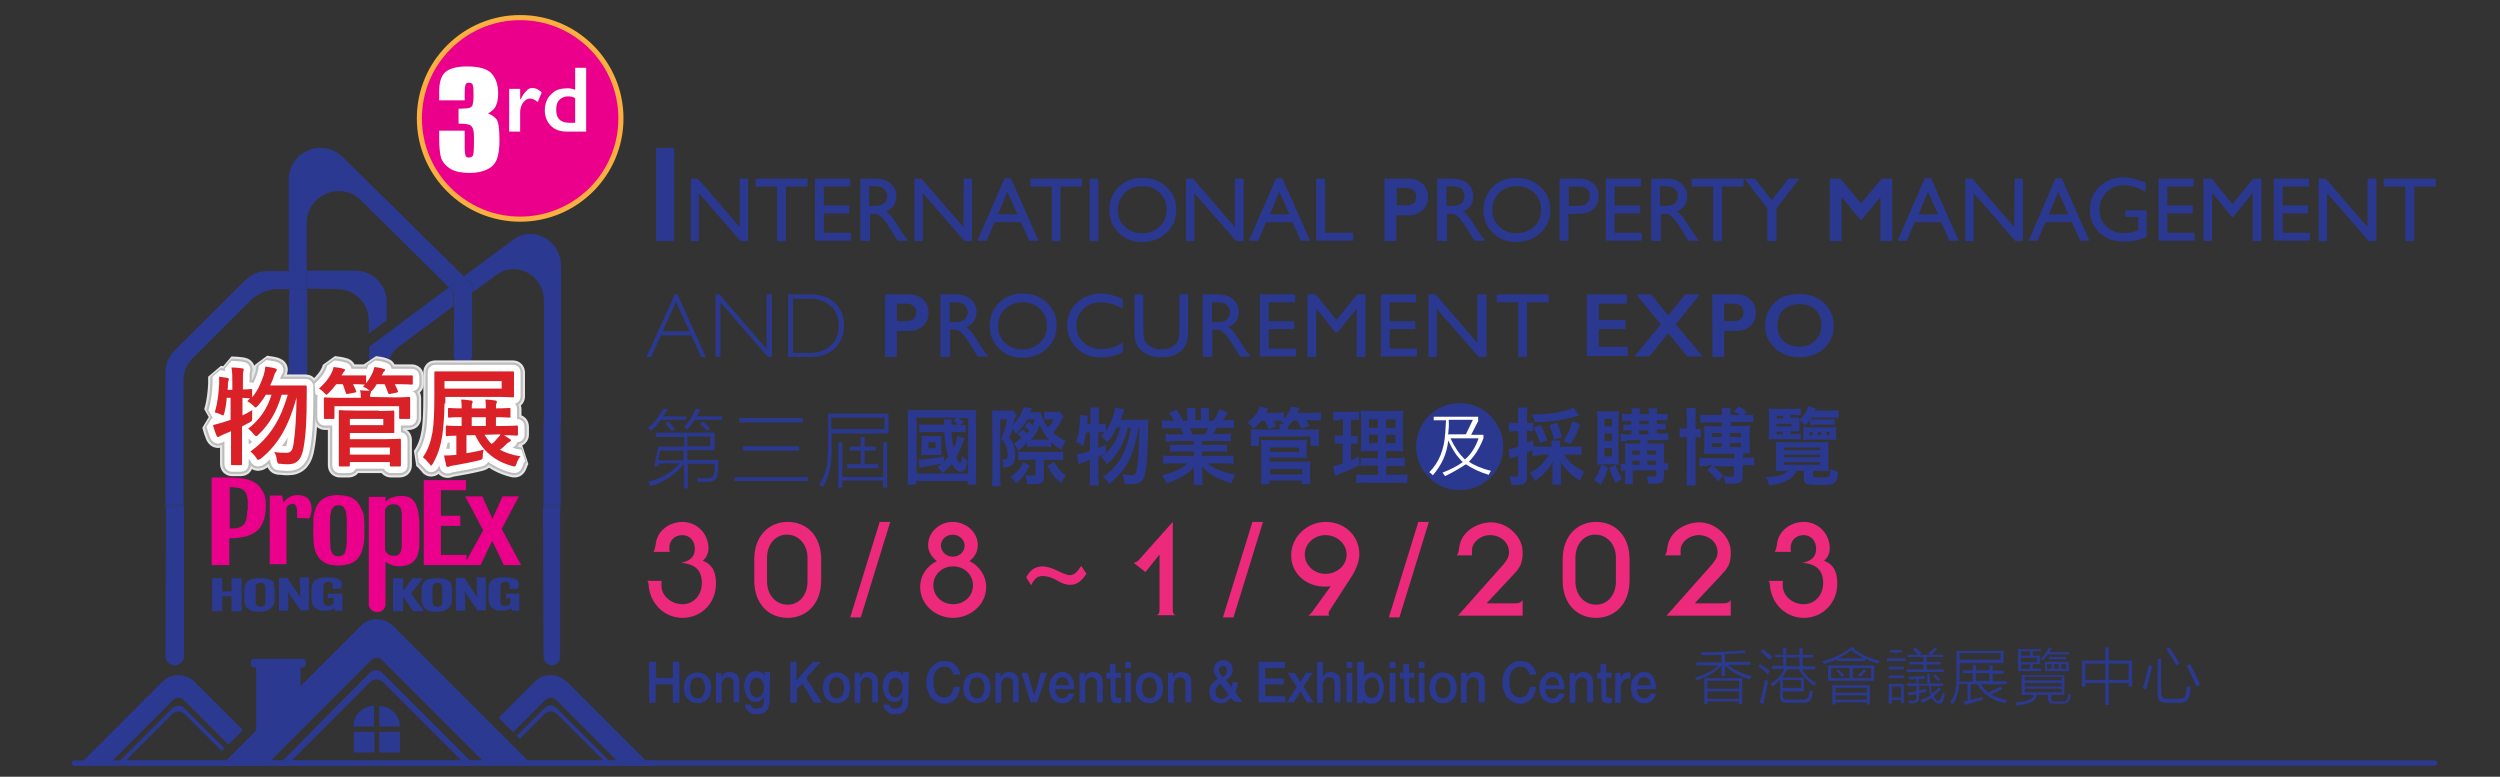 <?xml version="1.0" encoding="utf-8"?>
<!-- Generator: Adobe Illustrator 26.4.1, SVG Export Plug-In . SVG Version: 6.00 Build 0)  -->
<svg version="1.1" xmlns="http://www.w3.org/2000/svg" xmlns:xlink="http://www.w3.org/1999/xlink" x="0px" y="0px"
	 viewBox="0 0 568.1 176.5" style="enable-background:new 0 0 568.1 176.5;" xml:space="preserve">
<rect x="0" y="0" width="568.1" height="176.5" fill="#333333" stroke="none"/>
<style type="text/css">
	.st0{fill:#2B3990;}
	.st1{fill:#2B388F;}
	.st2{fill:#EB008B;stroke:#FAAF40;stroke-width:1.163;stroke-miterlimit:10;}
	.st3{fill:#FFFFFF;}
	.st4{fill:#EC297B;}
	.st5{fill:#EB008B;}
	.st6{fill:#E6E6E6;stroke:#E6E6E6;stroke-width:5;stroke-linejoin:bevel;stroke-miterlimit:10;}
	.st7{opacity:0.8;}
	.st8{fill:#B3B3B3;stroke:#B3B3B3;stroke-width:4;stroke-linejoin:bevel;stroke-miterlimit:10;}
	.st9{fill:#FFFFFF;stroke:#FFFFFF;stroke-width:3;stroke-linejoin:bevel;stroke-miterlimit:10;}
	.st10{fill:#DA2128;}
</style>
<g id="Layer_2_00000002346383470102980310000012516937776269349565_">
	<g>
		<path class="st0" d="M553.3,174H28.7c-0.3,0-0.6-0.3-0.6-0.6s0.3-0.6,0.6-0.6h524.6c0.3,0,0.6,0.3,0.6,0.6S553.6,174,553.3,174z"
			/>
		<g>
			<path class="st0" d="M396.6,148.4c-0.3,0-0.9,0-1.7,0.1c-1.3,0-2.2,0.1-2.9,0.1v1.8h5.8v0.7h-5.1c1.2,1.1,3,1.9,5.4,2.6
				c-0.1,0.1-0.2,0.2-0.3,0.4c-0.1,0.1-0.1,0.2-0.2,0.3c-2.6-0.8-4.4-1.9-5.6-3.2v2.4h-0.8v-2.4c-1.3,1.4-3.1,2.6-5.6,3.4
				c0-0.1-0.1-0.2-0.3-0.4c-0.1-0.1-0.1-0.2-0.2-0.2c2.3-0.6,4.1-1.6,5.4-2.8h-5v-0.7h5.7v-1.7c-2.1,0.1-3.6,0.1-4.5,0.1
				c-0.1-0.4-0.1-0.6-0.1-0.7c3.1,0,6.4-0.1,9.9-0.4L396.6,148.4z M387.3,154.1h8.6v5.9h-0.8v-0.6H388v0.6h-0.7V154.1z M388,154.7
				v1.8h7.2v-1.8H388z M388,157.1v1.7h7.2v-1.7H388z"/>
			<path class="st0" d="M401.7,153.2c-0.6-0.6-1.3-1.2-2.1-1.8l0.4-0.5c0.2,0.1,0.4,0.4,0.8,0.6c0.2,0.1,0.7,0.5,1.4,1.1
				L401.7,153.2z M399.9,159.7c0.4-1.5,0.8-3.2,1.2-5.2c0.1,0.1,0.4,0.1,0.6,0.2l0.1,0.1c-0.3,1.4-0.7,3.1-1.1,5.2L399.9,159.7z
				 M402.1,149.9c-0.5-0.5-0.7-0.7-0.5-0.5c-0.7-0.6-1.2-1.1-1.5-1.4l0.5-0.5c0.1,0.1,0.4,0.3,0.8,0.6c0.6,0.5,1.1,0.9,1.4,1.2
				L402.1,149.9z M403.4,148.8h1.8v-1.6h0.7v1.6h3v-1.6h0.7v1.6h2.4v0.6h-2.4v2h2.9v0.7h-3c0.8,1.4,1.9,2.4,3.2,3.1
				c0,0.1-0.1,0.2-0.2,0.3s-0.2,0.3-0.3,0.3c-1.6-1.1-2.7-2.4-3.4-3.7h-2.6c-0.4,0.6-0.8,1.3-1.3,1.9h5v3.1h-4.8v1
				c0,0.6,0.3,0.9,1,0.9h3.6c0.7,0,1.2-0.3,1.3-0.8c0-0.1,0-0.3,0.1-0.4c0.1-0.4,0.1-0.6,0.2-0.9c0.1,0,0.2,0.1,0.4,0.1
				c0.1,0.1,0.2,0.1,0.3,0.1c-0.1,0.5-0.2,1-0.3,1.4c-0.3,0.8-0.8,1.2-1.8,1.2H406c-1,0-1.5-0.5-1.5-1.5v-3.7c-0.5,0.5-1,1-1.7,1.4
				c-0.1-0.2-0.3-0.4-0.5-0.5c1.4-0.8,2.5-1.9,3.2-3.4h-2.8v-0.7h2.5v-2h-1.8L403.4,148.8L403.4,148.8z M405.1,154.5v1.8h4.2v-1.8
				H405.1z M405.9,149.4v2h3v-2H405.9z"/>
			<path class="st0" d="M426.7,150.8c-1.1-0.4-2.1-0.7-2.9-1.1v0.5h-6.4v-0.4c-0.8,0.4-1.7,0.7-2.8,1.1c0,0-0.1-0.1-0.2-0.2
				c-0.2-0.2-0.3-0.4-0.3-0.4c2.8-0.8,5-1.9,6.6-3.2l0.9,0.1c-0.1,0.1-0.2,0.2-0.3,0.3c1.6,1.2,3.5,2.1,5.9,2.7
				C427,150.4,426.9,150.6,426.7,150.8z M415.4,151.2h10.5v3.5h-10.5V151.2z M416.1,151.8v2.3h4.2v-2.3H416.1z M416.4,155.7h8.5v4.4
				h-0.7v-0.5h-7.1v0.5h-0.7L416.4,155.7L416.4,155.7z M417.1,156.3v1.1h7.1v-1.1H417.1z M417.1,158v1h7.1v-1H417.1z M417.3,152.5
				l0.4-0.4c0.6,0.5,1,0.9,1.4,1.3l-0.5,0.4c-0.2-0.2-0.5-0.5-0.9-1C417.5,152.7,417.4,152.6,417.3,152.5z M420.7,147.8
				c-0.9,0.6-1.9,1.2-3,1.8h5.9C422.6,149.1,421.6,148.5,420.7,147.8z M425.2,151.8H421v2.3h4.2V151.8z M424.1,152.5
				c-0.1,0.1-0.3,0.3-0.6,0.5c-0.4,0.4-0.6,0.6-0.8,0.8l-0.5-0.4c0.6-0.5,1-0.9,1.4-1.3L424.1,152.5z"/>
			<path class="st0" d="M428.8,149.6h4.2v0.6h-4.2V149.6z M429.2,151.5h3.4v0.6h-3.4V151.5z M429.2,153.5h3.4v0.6h-3.4V153.5z
				 M429.2,155.4h3.4v4.4H432V159h-2.1v0.9h-0.7L429.2,155.4L429.2,155.4z M432.2,148.3h-2.7v-0.6h2.7V148.3z M429.9,156v2.5h2.1
				V156H429.9z M433.9,150.4h3.2v-1.1h-3.6v-0.5h2.4c-0.1-0.1-0.2-0.2-0.3-0.3c-0.4-0.4-0.7-0.7-0.9-0.9l0.5-0.5
				c0.5,0.4,0.9,0.8,1.4,1.3l-0.4,0.4h2.5l-0.4-0.4c0.6-0.5,1-0.9,1.4-1.3l0.5,0.4c-0.1,0.1-0.3,0.3-0.7,0.7
				c-0.3,0.3-0.5,0.5-0.7,0.6h2.7v0.5h-3.7v1.1h3.2v0.6h-3.2v1.1h3.9v0.6h-8.4v-0.6h3.8V151h-3.2L433.9,150.4L433.9,150.4z
				 M437.9,153.1h0.6c0,0.5,0,1.2,0.1,2.2h3v0.6h-2.9c0.1,0.7,0.2,1.3,0.4,1.7c0.5-0.4,1-0.8,1.5-1.4l0.5,0.4
				c-0.6,0.6-1.2,1.1-1.7,1.6c0,0.1,0.1,0.2,0.2,0.3s0.1,0.2,0.2,0.3c0.2,0.3,0.4,0.5,0.7,0.4c0.3,0,0.5-0.2,0.6-0.7
				c0-0.1,0.1-0.3,0.2-0.6c0-0.2,0.1-0.4,0.1-0.5c0.1,0,0.2,0.1,0.4,0.2l0.1,0.1c0,0.4-0.1,0.8-0.2,1.1c-0.2,0.8-0.6,1.1-1.1,1.1
				c-0.4,0-0.8-0.2-1.1-0.6c-0.2-0.2-0.4-0.5-0.5-0.8c-0.3,0.3-0.9,0.6-1.8,1c-0.2,0.1-0.3,0.1-0.4,0.2c-0.1-0.3-0.3-0.5-0.4-0.6
				c1-0.4,1.8-0.7,2.3-1.1c-0.2-0.5-0.3-1.3-0.4-2.2h-2.2v1.1c0.2,0,0.5-0.1,0.8-0.2c0.3,0,0.6-0.1,0.8-0.1c0,0.2,0,0.4,0,0.6
				c-0.2,0-0.5,0.1-0.9,0.2c-0.3,0-0.5,0.1-0.7,0.1v0.8c0,1-0.4,1.5-1.4,1.5c-0.3,0-0.6,0-0.9,0c0-0.2,0-0.4-0.1-0.6
				c0.4,0,0.7,0.1,0.9,0.1c0.6,0,0.9-0.3,0.9-0.9v-0.7c-0.9,0.1-1.6,0.3-1.9,0.3l-0.1-0.6l2-0.3v-1.2h-2.1v-0.6h2.1v-1
				c-0.5,0-1.1,0.1-1.7,0.1c0-0.1,0-0.2-0.1-0.4c0-0.1-0.1-0.1-0.1-0.2c1,0,2.3-0.1,3.8-0.2l0.1,0.6c0,0-0.1,0-0.2,0
				c-0.4,0.1-0.9,0.1-1.4,0.1v1.1h2.1C438,154.5,437.9,153.8,437.9,153.1z M439.3,153.6l0.5-0.4c0.4,0.5,0.8,0.9,1.1,1.2l-0.5,0.4
				C440.1,154.5,439.8,154,439.3,153.6z"/>
			<path class="st0" d="M452.1,151.2h0.7v1.2h2.5v0.7h-2.5v1.7h3.2v0.7h-5.8c0.5,0.9,1.1,1.5,1.6,1.9c1.4-0.7,2.4-1.1,2.8-1.4
				l0.4,0.6c-1,0.5-1.8,0.9-2.6,1.2c0.8,0.5,2,0.9,3.7,1.3c-0.1,0.1-0.2,0.3-0.3,0.5c0,0.1-0.1,0.1-0.1,0.2
				c-3.2-0.7-5.3-2.2-6.3-4.3h-1.6v3.6c0.3-0.1,0.7-0.2,1.3-0.4c0.7-0.1,1.1-0.3,1.4-0.3c0,0.2,0,0.4,0,0.6c-2.3,0.7-3.7,1.1-4,1.2
				l-0.3-0.8c0.3,0,0.6-0.1,0.9-0.2v-3.8h-1.9c-0.1,1.8-0.6,3.4-1.4,4.6c0,0-0.1-0.1-0.3-0.2c-0.2-0.1-0.3-0.2-0.3-0.3
				c0.6-0.9,1-1.7,1.1-2.5c0.2-0.8,0.3-2.1,0.3-3.9v-5.2h10.7v2.8h-10v1.9c0,1.1,0,1.8-0.1,2.3h3.1V153h-2.2v-0.7h2.2v-1.2h0.7v1.2
				h3.1L452.1,151.2L452.1,151.2z M445.3,148.4v1.5h9.3v-1.5H445.3z M449,153v1.7h3.1V153H449z"/>
			<path class="st0" d="M458.1,159.6c2-0.1,3.2-0.5,3.7-1c0.2-0.1,0.4-0.4,0.4-0.7h-2.8v-4.5h9.7v4.5h-3v0.8c0,0.4,0.2,0.7,0.7,0.7
				h2.1c0.5,0,0.8-0.2,0.9-0.7c0.1-0.3,0.2-0.6,0.2-1c0,0,0.1,0,0.2,0.1c0.1,0,0.3,0.1,0.4,0.1c0,0.1-0.1,0.3-0.1,0.4
				c0,0.1-0.1,0.3-0.2,0.6c-0.2,0.7-0.7,1-1.4,1h-2.3c-0.8,0-1.2-0.4-1.2-1.1v-0.9h-2.6c0,0.3-0.2,0.7-0.4,1
				c-0.5,0.7-1.9,1.2-4.2,1.4C458.2,160,458.2,159.8,458.1,159.6z M463.8,152v0.5h-5.2v-5h5.2v0.5h-1.9v1h1.7v1.9h-1.7v1h1.9V152z
				 M459.3,148v1h2v-1H459.3z M462.9,149.5h-3.7v1h3.7V149.5z M459.3,151v1h2v-1H459.3z M460.1,153.8v0.8h8.4v-0.8H460.1z
				 M460.1,155.2v0.8h8.4v-0.8H460.1z M460.1,156.5v0.8h8.4v-0.8H460.1z M470.3,148.7h-4.9c-0.4,0.5-0.8,0.9-1.2,1.4
				c-0.1-0.2-0.3-0.3-0.4-0.4c0.8-0.8,1.4-1.7,1.8-2.6l0.6,0.2c0,0.1-0.1,0.3-0.2,0.4c-0.1,0.2-0.2,0.4-0.3,0.5h4.5v0.5H470.3z
				 M464.7,150.4h5.4v2.1h-5.4V150.4z M465.2,150.9v1.1h1v-1.1H465.2z M465.6,149.3h3.9v0.5h-3.9V149.3z M466.8,150.9v1.1h1v-1.1
				H466.8z M469.5,150.9h-1.1v1.1h1.1V150.9z"/>
			<path class="st0" d="M473.1,150.1h5.3v-3h0.8v3h5.3v5.9h-0.8v-0.8h-4.5v5h-0.8v-5h-4.5v0.8h-0.8V150.1z M473.9,150.8v3.7h4.5
				v-3.7H473.9z M483.7,150.8h-4.5v3.7h4.5V150.8z"/>
			<path class="st0" d="M488.3,151.2l0.8,0.2c-0.5,1.8-0.9,3.6-1.4,5.3c-0.3-0.1-0.5-0.2-0.8-0.3
				C487.3,155.2,487.8,153.4,488.3,151.2z M490.3,149.7h0.8v7.8c0,0.9,0.4,1.3,1.4,1.3h2.6c0.9,0,1.5-0.3,1.6-1.1
				c0.1-0.5,0.2-1.1,0.3-1.8c0.1,0,0.3,0.1,0.4,0.1c0.2,0.1,0.3,0.1,0.4,0.2c0,0.4-0.1,0.9-0.2,1.5c0,0.3-0.1,0.4-0.1,0.5
				c-0.2,1-1,1.5-2.3,1.5h-3c-1.3,0-1.9-0.6-1.9-1.9L490.3,149.7L490.3,149.7z M494.5,151.2c-0.5-0.9-1.2-2.2-2.2-3.7l0.7-0.4
				c0.1,0.2,0.3,0.4,0.5,0.8c0.5,0.8,1.1,1.7,1.8,2.9L494.5,151.2z M499.1,156c-0.7-1.7-1.5-3.2-2.2-4.8l0.8-0.3
				c0.1,0.3,0.4,0.8,0.8,1.5c0.7,1.4,1.2,2.5,1.5,3.2L499.1,156z"/>
		</g>
		<g>
			<path class="st0" d="M147.6,150.4h1.5v3.7h3.8v-3.7h1.5v9.3h-1.5v-4.2H149v4.2h-1.5v-9.3H147.6z"/>
			<path class="st0" d="M158.5,159.8c-0.5,0-0.9-0.1-1.3-0.3c-0.4-0.2-0.7-0.4-1-0.7s-0.5-0.7-0.6-1.1c-0.1-0.4-0.2-0.9-0.2-1.4
				s0.1-1,0.2-1.4c0.1-0.4,0.3-0.8,0.6-1.1s0.6-0.6,1-0.7c0.4-0.2,0.8-0.3,1.3-0.3s0.9,0.1,1.3,0.3c0.4,0.2,0.7,0.4,1,0.7
				s0.5,0.7,0.6,1.1c0.1,0.4,0.2,0.9,0.2,1.4s-0.1,1-0.2,1.4c-0.1,0.4-0.3,0.8-0.6,1.1s-0.6,0.6-1,0.7
				C159.5,159.7,159,159.8,158.5,159.8z M158.5,158.7c0.3,0,0.6-0.1,0.8-0.2c0.2-0.1,0.4-0.3,0.5-0.5s0.2-0.5,0.3-0.8
				s0.1-0.6,0.1-0.9c0-0.3,0-0.6-0.1-0.9c-0.1-0.3-0.2-0.5-0.3-0.8c-0.1-0.2-0.3-0.4-0.5-0.5s-0.5-0.2-0.8-0.2s-0.6,0.1-0.8,0.2
				c-0.2,0.1-0.4,0.3-0.5,0.5s-0.2,0.5-0.3,0.8s-0.1,0.6-0.1,0.9c0,0.3,0,0.6,0.1,0.9c0.1,0.3,0.2,0.5,0.3,0.8
				c0.1,0.2,0.3,0.4,0.5,0.5S158.3,158.7,158.5,158.7z"/>
			<path class="st0" d="M162.6,152.9h1.3v1l0,0c0.2-0.4,0.5-0.7,0.8-0.9s0.7-0.3,1.1-0.3c0.7,0,1.2,0.2,1.6,0.6
				c0.4,0.4,0.6,0.9,0.6,1.7v4.6h-1.3v-4.2c0-0.5-0.1-0.9-0.3-1.1c-0.2-0.2-0.5-0.4-0.9-0.4c-0.2,0-0.4,0-0.6,0.1
				c-0.2,0.1-0.3,0.2-0.5,0.4c-0.1,0.2-0.2,0.4-0.3,0.6c-0.1,0.2-0.1,0.4-0.1,0.7v4h-1.3v-6.8H162.6z"/>
			<path class="st0" d="M174.9,159.3c0,1-0.3,1.8-0.8,2.3s-1.2,0.7-2.2,0.7c-0.3,0-0.6,0-0.9-0.1c-0.3-0.1-0.6-0.2-0.8-0.4
				s-0.5-0.4-0.6-0.7c-0.2-0.3-0.3-0.6-0.3-1h1.3c0,0.2,0.1,0.4,0.2,0.5c0.1,0.1,0.2,0.2,0.3,0.3s0.3,0.1,0.4,0.1c0.2,0,0.3,0,0.5,0
				c0.5,0,0.9-0.1,1.2-0.4c0.2-0.3,0.4-0.7,0.4-1.3v-1l0,0c-0.2,0.4-0.4,0.7-0.8,0.9c-0.3,0.2-0.7,0.3-1,0.3c-0.5,0-0.9-0.1-1.2-0.3
				s-0.6-0.4-0.8-0.8c-0.2-0.3-0.4-0.7-0.5-1.1c-0.1-0.4-0.2-0.9-0.2-1.4c0-0.4,0.1-0.9,0.2-1.3c0.1-0.4,0.3-0.8,0.5-1.1
				s0.5-0.6,0.9-0.7c0.3-0.2,0.7-0.3,1.2-0.3c0.4,0,0.7,0.1,1.1,0.3c0.3,0.2,0.6,0.5,0.7,0.8l0,0v-0.9h1.3L174.9,159.3L174.9,159.3z
				 M171.9,158.5c0.3,0,0.5-0.1,0.8-0.2c0.2-0.1,0.4-0.3,0.5-0.5s0.2-0.5,0.3-0.8s0.1-0.6,0.1-0.8c0-0.3,0-0.6-0.1-0.8
				c-0.1-0.3-0.2-0.5-0.3-0.7s-0.3-0.4-0.5-0.5s-0.5-0.2-0.7-0.2c-0.3,0-0.5,0.1-0.7,0.2c-0.2,0.1-0.4,0.3-0.5,0.5s-0.2,0.5-0.3,0.8
				s-0.1,0.6-0.1,0.8c0,0.3,0,0.5,0.1,0.8s0.2,0.5,0.3,0.7s0.3,0.4,0.5,0.5C171.4,158.4,171.6,158.5,171.9,158.5z"/>
			<path class="st0" d="M179.5,150.4h1.5v4.2l3.7-4.2h1.8l-3.3,3.7l3.6,5.6H185l-2.7-4.4l-1.2,1.3v3.1h-1.5v-9.3H179.5z"/>
			<path class="st0" d="M190.1,159.8c-0.5,0-0.9-0.1-1.3-0.3c-0.4-0.2-0.7-0.4-1-0.7s-0.5-0.7-0.6-1.1c-0.1-0.4-0.2-0.9-0.2-1.4
				s0.1-1,0.2-1.4c0.1-0.4,0.3-0.8,0.6-1.1s0.6-0.6,1-0.7c0.4-0.2,0.8-0.3,1.3-0.3s0.9,0.1,1.3,0.3c0.4,0.2,0.7,0.4,1,0.7
				s0.5,0.7,0.6,1.1c0.1,0.4,0.2,0.9,0.2,1.4s-0.1,1-0.2,1.4c-0.1,0.4-0.3,0.8-0.6,1.1s-0.6,0.6-1,0.7
				C191,159.7,190.5,159.8,190.1,159.8z M190.1,158.7c0.3,0,0.6-0.1,0.8-0.2c0.2-0.1,0.4-0.3,0.5-0.5s0.2-0.5,0.3-0.8
				s0.1-0.6,0.1-0.9c0-0.3,0-0.6-0.1-0.9c-0.1-0.3-0.2-0.5-0.3-0.8c-0.1-0.2-0.3-0.4-0.5-0.5s-0.5-0.2-0.8-0.2s-0.6,0.1-0.8,0.2
				c-0.2,0.1-0.4,0.3-0.5,0.5s-0.2,0.5-0.3,0.8s-0.1,0.6-0.1,0.9c0,0.3,0,0.6,0.1,0.9c0.1,0.3,0.2,0.5,0.3,0.8
				c0.1,0.2,0.3,0.4,0.5,0.5S189.8,158.7,190.1,158.7z"/>
			<path class="st0" d="M194.1,152.9h1.3v1l0,0c0.2-0.4,0.5-0.7,0.8-0.9s0.7-0.3,1.1-0.3c0.7,0,1.2,0.2,1.6,0.6
				c0.4,0.4,0.6,0.9,0.6,1.7v4.6h-1.3v-4.2c0-0.5-0.1-0.9-0.3-1.1c-0.2-0.2-0.5-0.4-0.9-0.4c-0.2,0-0.4,0-0.6,0.1
				c-0.2,0.1-0.3,0.2-0.5,0.4c-0.1,0.2-0.2,0.4-0.3,0.6c-0.1,0.2-0.1,0.4-0.1,0.7v4h-1.3v-6.8H194.1z"/>
			<path class="st0" d="M206.4,159.3c0,1-0.3,1.8-0.8,2.3s-1.2,0.7-2.2,0.7c-0.3,0-0.6,0-0.9-0.1c-0.3-0.1-0.6-0.2-0.8-0.4
				s-0.5-0.4-0.6-0.7c-0.2-0.3-0.3-0.6-0.3-1h1.3c0,0.2,0.1,0.4,0.2,0.5c0.1,0.1,0.2,0.2,0.3,0.3s0.3,0.1,0.4,0.1c0.2,0,0.3,0,0.5,0
				c0.5,0,0.9-0.1,1.2-0.4c0.2-0.3,0.4-0.7,0.4-1.3v-1l0,0c-0.2,0.4-0.4,0.7-0.8,0.9c-0.3,0.2-0.7,0.3-1,0.3c-0.5,0-0.9-0.1-1.2-0.3
				s-0.6-0.4-0.8-0.8c-0.2-0.3-0.4-0.7-0.5-1.1c-0.1-0.4-0.2-0.9-0.2-1.4c0-0.4,0.1-0.9,0.2-1.3c0.1-0.4,0.3-0.8,0.5-1.1
				s0.5-0.6,0.9-0.7c0.3-0.2,0.7-0.3,1.2-0.3c0.4,0,0.7,0.1,1.1,0.3c0.3,0.2,0.6,0.5,0.7,0.8l0,0v-0.9h1.3L206.4,159.3L206.4,159.3z
				 M203.4,158.5c0.3,0,0.5-0.1,0.8-0.2c0.2-0.1,0.4-0.3,0.5-0.5s0.2-0.5,0.3-0.8s0.1-0.6,0.1-0.8c0-0.3,0-0.6-0.1-0.8
				c-0.1-0.3-0.2-0.5-0.3-0.7s-0.3-0.4-0.5-0.5s-0.5-0.2-0.7-0.2c-0.3,0-0.5,0.1-0.7,0.2c-0.2,0.1-0.4,0.3-0.5,0.5s-0.2,0.5-0.3,0.8
				s-0.1,0.6-0.1,0.8c0,0.3,0,0.5,0.1,0.8s0.2,0.5,0.3,0.7s0.3,0.4,0.5,0.5C202.9,158.4,203.1,158.5,203.4,158.5z"/>
			<path class="st0" d="M216.7,153.3c-0.1-0.3-0.1-0.5-0.3-0.7c-0.1-0.2-0.2-0.4-0.4-0.6c-0.2-0.2-0.4-0.3-0.6-0.4
				c-0.2-0.1-0.5-0.1-0.8-0.1c-0.4,0-0.8,0.1-1.2,0.3c-0.3,0.2-0.6,0.5-0.8,0.8s-0.4,0.7-0.4,1.1c-0.1,0.4-0.1,0.9-0.1,1.3
				s0.1,0.9,0.1,1.3c0.1,0.4,0.2,0.8,0.4,1.1s0.5,0.6,0.8,0.8s0.7,0.3,1.2,0.3c0.3,0,0.6-0.1,0.9-0.2c0.2-0.1,0.5-0.3,0.6-0.5
				c0.2-0.2,0.3-0.5,0.4-0.8c0.1-0.3,0.2-0.6,0.2-0.9h1.4c0,0.6-0.1,1.1-0.3,1.5c-0.2,0.5-0.4,0.9-0.7,1.2s-0.7,0.6-1.1,0.8
				c-0.4,0.2-0.9,0.3-1.4,0.3c-0.6,0-1.2-0.1-1.7-0.4s-0.9-0.6-1.3-1c-0.3-0.4-0.6-1-0.8-1.5c-0.2-0.6-0.3-1.2-0.3-1.9
				s0.1-1.3,0.3-1.9c0.2-0.6,0.4-1.1,0.8-1.5c0.3-0.4,0.8-0.8,1.3-1.1s1.1-0.4,1.7-0.4c0.5,0,0.9,0.1,1.3,0.2
				c0.4,0.1,0.8,0.4,1.1,0.6c0.3,0.3,0.6,0.6,0.8,1s0.3,0.8,0.4,1.3L216.7,153.3L216.7,153.3z"/>
			<path class="st0" d="M222,159.8c-0.5,0-0.9-0.1-1.3-0.3c-0.4-0.2-0.7-0.4-1-0.7s-0.5-0.7-0.6-1.1c-0.1-0.4-0.2-0.9-0.2-1.4
				s0.1-1,0.2-1.4c0.1-0.4,0.3-0.8,0.6-1.1s0.6-0.6,1-0.7c0.4-0.2,0.8-0.3,1.3-0.3s0.9,0.1,1.3,0.3c0.4,0.2,0.7,0.4,1,0.7
				s0.5,0.7,0.6,1.1c0.1,0.4,0.2,0.9,0.2,1.4s-0.1,1-0.2,1.4c-0.1,0.4-0.3,0.8-0.6,1.1s-0.6,0.6-1,0.7
				C222.9,159.7,222.5,159.8,222,159.8z M222,158.7c0.3,0,0.6-0.1,0.8-0.2c0.2-0.1,0.4-0.3,0.5-0.5s0.2-0.5,0.3-0.8s0.1-0.6,0.1-0.9
				c0-0.3,0-0.6-0.1-0.9s-0.2-0.5-0.3-0.8c-0.1-0.2-0.3-0.4-0.5-0.5s-0.5-0.2-0.8-0.2s-0.6,0.1-0.8,0.2c-0.2,0.1-0.4,0.3-0.5,0.5
				s-0.2,0.5-0.3,0.8s-0.1,0.6-0.1,0.9c0,0.3,0,0.6,0.1,0.9c0.1,0.3,0.2,0.5,0.3,0.8c0.1,0.2,0.3,0.4,0.5,0.5S221.7,158.7,222,158.7
				z"/>
			<path class="st0" d="M226.1,152.9h1.3v1l0,0c0.2-0.4,0.5-0.7,0.8-0.9s0.7-0.3,1.1-0.3c0.7,0,1.2,0.2,1.6,0.6
				c0.4,0.4,0.6,0.9,0.6,1.7v4.6h-1.3v-4.2c0-0.5-0.1-0.9-0.3-1.1c-0.2-0.2-0.5-0.4-0.9-0.4c-0.2,0-0.4,0-0.6,0.1
				c-0.2,0.1-0.3,0.2-0.5,0.4c-0.1,0.2-0.2,0.4-0.3,0.6c-0.1,0.2-0.1,0.4-0.1,0.7v4h-1.3v-6.8H226.1z"/>
			<path class="st0" d="M232.1,152.9h1.4l1.5,5.2l0,0l1.5-5.2h1.4l-2.2,6.7h-1.5L232.1,152.9z"/>
			<path class="st0" d="M239.8,156.7c0,0.3,0,0.5,0.1,0.8c0.1,0.2,0.2,0.5,0.3,0.6c0.1,0.2,0.3,0.3,0.5,0.4c0.2,0.1,0.4,0.2,0.7,0.2
				c0.4,0,0.7-0.1,0.9-0.3s0.4-0.5,0.5-0.8h1.3c-0.1,0.4-0.2,0.7-0.4,1s-0.4,0.5-0.6,0.7c-0.2,0.2-0.5,0.3-0.8,0.4
				c-0.3,0.1-0.6,0.1-0.9,0.1c-0.5,0-0.9-0.1-1.3-0.3c-0.4-0.2-0.7-0.4-0.9-0.7c-0.3-0.3-0.4-0.7-0.6-1.1c-0.1-0.4-0.2-0.9-0.2-1.4
				s0.1-0.9,0.2-1.4c0.1-0.4,0.3-0.8,0.6-1.1s0.6-0.6,0.9-0.8c0.4-0.2,0.8-0.3,1.2-0.3c0.5,0,0.9,0.1,1.3,0.3
				c0.4,0.2,0.7,0.5,0.9,0.9s0.4,0.8,0.5,1.2c0.1,0.5,0.1,1,0.1,1.5h-4.3V156.7z M242.9,155.7c0-0.2-0.1-0.5-0.1-0.7
				c-0.1-0.2-0.2-0.4-0.3-0.6c-0.1-0.2-0.3-0.3-0.5-0.4c-0.2-0.1-0.4-0.1-0.6-0.1c-0.2,0-0.4,0-0.6,0.1c-0.2,0.1-0.4,0.2-0.5,0.4
				s-0.2,0.4-0.3,0.6c-0.1,0.2-0.1,0.4-0.1,0.7H242.9z"/>
			<path class="st0" d="M245.2,152.9h1.3v1l0,0c0.2-0.4,0.5-0.7,0.8-0.9s0.7-0.3,1.1-0.3c0.7,0,1.2,0.2,1.6,0.6
				c0.4,0.4,0.6,0.9,0.6,1.7v4.6h-1.3v-4.2c0-0.5-0.1-0.9-0.3-1.1c-0.2-0.2-0.5-0.4-0.9-0.4c-0.2,0-0.4,0-0.6,0.1
				c-0.2,0.1-0.3,0.2-0.5,0.4c-0.1,0.2-0.2,0.4-0.3,0.6c-0.1,0.2-0.1,0.4-0.1,0.7v4h-1.3v-6.8H245.2z"/>
			<path class="st0" d="M251.2,152.9h1v-2h1.3v2h1.2v1.1h-1.2v3.6c0,0.2,0,0.3,0,0.4c0,0.1,0,0.2,0.1,0.3c0,0.1,0.1,0.1,0.2,0.2
				c0.1,0,0.2,0.1,0.4,0.1c0.1,0,0.2,0,0.3,0s0.2,0,0.3,0v1.1c-0.1,0-0.3,0-0.4,0.1c-0.1,0-0.3,0-0.4,0c-0.4,0-0.6,0-0.8-0.1
				s-0.4-0.2-0.5-0.3s-0.2-0.3-0.2-0.5s-0.1-0.5-0.1-0.7v-4h-1v-1.3H251.2z"/>
			<path class="st0" d="M255.7,150.4h1.3v1.4h-1.3V150.4z M255.7,152.9h1.3v6.7h-1.3V152.9z"/>
			<path class="st0" d="M261.2,159.8c-0.5,0-0.9-0.1-1.3-0.3s-0.7-0.4-1-0.7s-0.5-0.7-0.6-1.1c-0.1-0.4-0.2-0.9-0.2-1.4
				s0.1-1,0.2-1.4s0.3-0.8,0.6-1.1c0.3-0.3,0.6-0.6,1-0.7c0.4-0.2,0.8-0.3,1.3-0.3s0.9,0.1,1.3,0.3s0.7,0.4,1,0.7s0.5,0.7,0.6,1.1
				c0.1,0.4,0.2,0.9,0.2,1.4s-0.1,1-0.2,1.4s-0.3,0.8-0.6,1.1c-0.3,0.3-0.6,0.6-1,0.7C262.1,159.7,261.7,159.8,261.2,159.8z
				 M261.2,158.7c0.3,0,0.6-0.1,0.8-0.2c0.2-0.1,0.4-0.3,0.5-0.5s0.2-0.5,0.3-0.8c0.1-0.3,0.1-0.6,0.1-0.9c0-0.3,0-0.6-0.1-0.9
				s-0.2-0.5-0.3-0.8c-0.1-0.2-0.3-0.4-0.5-0.5s-0.5-0.2-0.8-0.2s-0.6,0.1-0.8,0.2c-0.2,0.1-0.4,0.3-0.5,0.5s-0.2,0.5-0.3,0.8
				c-0.1,0.3-0.1,0.6-0.1,0.9c0,0.3,0,0.6,0.1,0.9c0.1,0.3,0.2,0.5,0.3,0.8c0.1,0.2,0.3,0.4,0.5,0.5
				C260.6,158.6,260.9,158.7,261.2,158.7z"/>
			<path class="st0" d="M265.3,152.9h1.3v1l0,0c0.2-0.4,0.5-0.7,0.8-0.9s0.7-0.3,1.1-0.3c0.7,0,1.2,0.2,1.6,0.6
				c0.4,0.4,0.6,0.9,0.6,1.7v4.6h-1.3v-4.2c0-0.5-0.1-0.9-0.3-1.1c-0.2-0.2-0.5-0.4-0.9-0.4c-0.2,0-0.4,0-0.6,0.1s-0.3,0.2-0.5,0.4
				c-0.1,0.2-0.2,0.4-0.3,0.6c-0.1,0.2-0.1,0.4-0.1,0.7v4h-1.3v-6.8H265.3z"/>
			<path class="st0" d="M279.7,158.6c-0.3,0.4-0.7,0.7-1,0.9c-0.4,0.2-0.8,0.3-1.3,0.3c-0.4,0-0.7-0.1-1.1-0.2
				c-0.3-0.1-0.6-0.3-0.8-0.5c-0.2-0.2-0.4-0.5-0.5-0.9c-0.1-0.3-0.2-0.7-0.2-1.2c0-0.3,0.1-0.6,0.2-0.9c0.1-0.3,0.3-0.5,0.4-0.7
				c0.2-0.2,0.4-0.4,0.6-0.6c0.2-0.2,0.5-0.3,0.7-0.5c-0.1-0.2-0.2-0.3-0.3-0.5c-0.1-0.2-0.2-0.3-0.3-0.5c-0.1-0.2-0.1-0.3-0.2-0.5
				s-0.1-0.4-0.1-0.6c0-0.3,0.1-0.6,0.2-0.9s0.2-0.5,0.4-0.7c0.2-0.2,0.4-0.3,0.7-0.4c0.2-0.1,0.5-0.2,0.8-0.2s0.5,0,0.8,0.1
				s0.5,0.2,0.7,0.4s0.3,0.4,0.5,0.7c0.1,0.3,0.2,0.6,0.2,1c0,0.3,0,0.5-0.1,0.8c-0.1,0.2-0.2,0.4-0.3,0.6c-0.1,0.2-0.3,0.4-0.5,0.5
				c-0.2,0.2-0.4,0.3-0.6,0.4l1.3,1.7c0-0.1,0.1-0.3,0.1-0.5s0.1-0.4,0.1-0.7h1.2c0,0.4-0.1,0.8-0.2,1.2s-0.2,0.7-0.4,1.1l1.6,2.2
				h-1.6L279.7,158.6z M277.4,155.4c-0.1,0.1-0.3,0.2-0.4,0.3s-0.3,0.2-0.4,0.3s-0.2,0.3-0.3,0.5c-0.1,0.2-0.1,0.4-0.1,0.7
				c0,0.5,0.1,0.9,0.4,1.2s0.6,0.4,1,0.4c0.2,0,0.4,0,0.6-0.1s0.3-0.2,0.4-0.3s0.2-0.2,0.3-0.3s0.2-0.2,0.2-0.3L277.4,155.4z
				 M277.9,151.3c-0.2,0-0.5,0.1-0.6,0.3c-0.2,0.2-0.3,0.4-0.3,0.7c0,0.2,0,0.3,0.1,0.4c0.1,0.1,0.1,0.3,0.2,0.4s0.2,0.2,0.2,0.4
				c0.1,0.1,0.2,0.2,0.3,0.4c0.1-0.1,0.2-0.2,0.4-0.3c0.1-0.1,0.2-0.2,0.3-0.3c0.1-0.1,0.2-0.2,0.2-0.4c0.1-0.1,0.1-0.3,0.1-0.5
				c0-0.3-0.1-0.6-0.2-0.8C278.4,151.4,278.2,151.3,277.9,151.3z"/>
			<path class="st0" d="M286,150.4h6v1.4h-4.5v2.4h4.2v1.3h-4.2v2.7h4.6v1.4H286V150.4z"/>
			<path class="st0" d="M294.7,156.1l-2.1-3.2h1.6l1.3,2.1l1.3-2.1h1.5l-2.1,3.1l2.3,3.6H297l-1.5-2.5l-1.5,2.5h-1.6L294.7,156.1z"
				/>
			<path class="st0" d="M299.3,150.4h1.3v3.4l0,0c0.2-0.3,0.4-0.6,0.7-0.8c0.3-0.2,0.7-0.3,1.1-0.3c0.7,0,1.2,0.2,1.6,0.6
				c0.4,0.4,0.6,0.9,0.6,1.7v4.6h-1.3v-4.2c0-0.5-0.1-0.9-0.3-1.1c-0.2-0.2-0.5-0.4-0.9-0.4c-0.2,0-0.4,0-0.6,0.1s-0.3,0.2-0.5,0.4
				c-0.1,0.2-0.2,0.4-0.3,0.6c-0.1,0.2-0.1,0.4-0.1,0.7v4h-1.3L299.3,150.4L299.3,150.4z"/>
			<path class="st0" d="M306,150.4h1.3v1.4H306V150.4z M306,152.9h1.3v6.7H306V152.9z"/>
			<path class="st0" d="M308.7,150.4h1.3v3.4l0,0c0.1-0.2,0.2-0.3,0.3-0.4c0.1-0.1,0.3-0.2,0.4-0.3c0.2-0.1,0.3-0.2,0.5-0.2
				s0.4-0.1,0.5-0.1c0.5,0,0.9,0.1,1.2,0.3s0.6,0.4,0.9,0.8c0.2,0.3,0.4,0.7,0.5,1.1c0.1,0.4,0.2,0.9,0.2,1.4c0,0.4-0.1,0.9-0.2,1.3
				c-0.1,0.4-0.3,0.8-0.5,1.1s-0.5,0.6-0.8,0.8s-0.7,0.3-1.2,0.3c-0.2,0-0.4,0-0.6,0s-0.4-0.1-0.6-0.2c-0.2-0.1-0.4-0.2-0.5-0.3
				c-0.2-0.1-0.3-0.3-0.4-0.5l0,0v0.9h-1.3v-9.4H308.7z M313.4,156.3c0-0.3,0-0.6-0.1-0.9c-0.1-0.3-0.2-0.5-0.3-0.8
				c-0.1-0.2-0.3-0.4-0.5-0.5s-0.5-0.2-0.7-0.2c-0.6,0-1,0.2-1.3,0.7c-0.3,0.4-0.4,1-0.4,1.7c0,0.3,0,0.7,0.1,0.9s0.2,0.5,0.3,0.7
				c0.1,0.2,0.3,0.4,0.5,0.5s0.4,0.2,0.7,0.2c0.3,0,0.6-0.1,0.8-0.2c0.2-0.1,0.4-0.3,0.5-0.5s0.2-0.5,0.3-0.8
				C313.4,156.9,313.4,156.6,313.4,156.3z"/>
			<path class="st0" d="M315.8,150.4h1.3v1.4h-1.3V150.4z M315.8,152.9h1.3v6.7h-1.3V152.9z"/>
			<path class="st0" d="M317.9,152.9h1v-2h1.3v2h1.2v1.1h-1.2v3.6c0,0.2,0,0.3,0,0.4c0,0.1,0,0.2,0.1,0.3c0,0.1,0.1,0.1,0.2,0.2
				c0.1,0,0.2,0.1,0.4,0.1c0.1,0,0.2,0,0.3,0c0.1,0,0.2,0,0.3,0v1.1c-0.1,0-0.3,0-0.4,0.1c-0.1,0-0.3,0-0.4,0c-0.4,0-0.6,0-0.8-0.1
				c-0.2-0.1-0.4-0.2-0.5-0.3s-0.2-0.3-0.2-0.5s-0.1-0.5-0.1-0.7v-4h-1v-1.3H317.9z"/>
			<path class="st0" d="M322.4,150.4h1.3v1.4h-1.3V150.4z M322.4,152.9h1.3v6.7h-1.3V152.9z"/>
			<path class="st0" d="M327.9,159.8c-0.5,0-0.9-0.1-1.3-0.3s-0.7-0.4-1-0.7s-0.5-0.7-0.6-1.1c-0.1-0.4-0.2-0.9-0.2-1.4
				s0.1-1,0.2-1.4s0.3-0.8,0.6-1.1c0.3-0.3,0.6-0.6,1-0.7c0.4-0.2,0.8-0.3,1.3-0.3s0.9,0.1,1.3,0.3s0.7,0.4,1,0.7s0.5,0.7,0.6,1.1
				c0.1,0.4,0.2,0.9,0.2,1.4s-0.1,1-0.2,1.4s-0.3,0.8-0.6,1.1c-0.3,0.3-0.6,0.6-1,0.7C328.8,159.7,328.4,159.8,327.9,159.8z
				 M327.9,158.7c0.3,0,0.6-0.1,0.8-0.2c0.2-0.1,0.4-0.3,0.5-0.5s0.2-0.5,0.3-0.8c0.1-0.3,0.1-0.6,0.1-0.9c0-0.3,0-0.6-0.1-0.9
				s-0.2-0.5-0.3-0.8c-0.1-0.2-0.3-0.4-0.5-0.5s-0.5-0.2-0.8-0.2s-0.6,0.1-0.8,0.2c-0.2,0.1-0.4,0.3-0.5,0.5s-0.2,0.5-0.3,0.8
				c-0.1,0.3-0.1,0.6-0.1,0.9c0,0.3,0,0.6,0.1,0.9c0.1,0.3,0.2,0.5,0.3,0.8c0.1,0.2,0.3,0.4,0.5,0.5
				C327.3,158.6,327.6,158.7,327.9,158.7z"/>
			<path class="st0" d="M332,152.9h1.3v1l0,0c0.2-0.4,0.5-0.7,0.8-0.9s0.7-0.3,1.1-0.3c0.7,0,1.2,0.2,1.6,0.6
				c0.4,0.4,0.6,0.9,0.6,1.7v4.6H336v-4.2c0-0.5-0.1-0.9-0.3-1.1c-0.2-0.2-0.5-0.4-0.9-0.4c-0.2,0-0.4,0-0.6,0.1s-0.3,0.2-0.5,0.4
				c-0.1,0.2-0.2,0.4-0.3,0.6c-0.1,0.2-0.1,0.4-0.1,0.7v4H332V152.9z"/>
			<path class="st0" d="M347.6,153.3c-0.1-0.3-0.1-0.5-0.3-0.7c-0.1-0.2-0.2-0.4-0.4-0.6c-0.2-0.2-0.4-0.3-0.6-0.4
				c-0.2-0.1-0.5-0.1-0.8-0.1c-0.4,0-0.8,0.1-1.2,0.3c-0.3,0.2-0.6,0.5-0.8,0.8c-0.2,0.3-0.4,0.7-0.4,1.1c-0.1,0.4-0.1,0.9-0.1,1.3
				s0.1,0.9,0.1,1.3c0.1,0.4,0.2,0.8,0.4,1.1c0.2,0.3,0.5,0.6,0.8,0.8s0.7,0.3,1.2,0.3c0.3,0,0.6-0.1,0.9-0.2
				c0.2-0.1,0.5-0.3,0.6-0.5c0.2-0.2,0.3-0.5,0.4-0.8s0.2-0.6,0.2-0.9h1.4c0,0.6-0.1,1.1-0.3,1.5c-0.2,0.5-0.4,0.9-0.7,1.2
				c-0.3,0.3-0.7,0.6-1.1,0.8s-0.9,0.3-1.4,0.3c-0.6,0-1.2-0.1-1.7-0.4c-0.5-0.3-0.9-0.6-1.3-1c-0.3-0.4-0.6-1-0.8-1.5
				c-0.2-0.6-0.3-1.2-0.3-1.9s0.1-1.3,0.3-1.9c0.2-0.6,0.4-1.1,0.8-1.5c0.3-0.4,0.8-0.8,1.3-1.1s1.1-0.4,1.7-0.4
				c0.5,0,0.9,0.1,1.3,0.2c0.4,0.1,0.8,0.4,1.1,0.6c0.3,0.3,0.6,0.6,0.8,1c0.2,0.4,0.3,0.8,0.4,1.3L347.6,153.3L347.6,153.3z"/>
			<path class="st0" d="M351.2,156.7c0,0.3,0,0.5,0.1,0.8c0.1,0.2,0.2,0.5,0.3,0.6c0.1,0.2,0.3,0.3,0.5,0.4c0.2,0.1,0.4,0.2,0.7,0.2
				c0.4,0,0.7-0.1,0.9-0.3c0.2-0.2,0.4-0.5,0.5-0.8h1.3c-0.1,0.4-0.2,0.7-0.4,1c-0.2,0.3-0.4,0.5-0.6,0.7s-0.5,0.3-0.8,0.4
				c-0.3,0.1-0.6,0.1-0.9,0.1c-0.5,0-0.9-0.1-1.3-0.3s-0.7-0.4-0.9-0.7c-0.3-0.3-0.4-0.7-0.6-1.1c-0.1-0.4-0.2-0.9-0.2-1.4
				s0.1-0.9,0.2-1.4c0.1-0.4,0.3-0.8,0.6-1.1c0.3-0.3,0.6-0.6,0.9-0.8c0.4-0.2,0.8-0.3,1.2-0.3c0.5,0,0.9,0.1,1.3,0.3
				s0.7,0.5,0.9,0.9c0.2,0.4,0.4,0.8,0.5,1.2c0.1,0.5,0.1,1,0.1,1.5h-4.3V156.7z M354.3,155.7c0-0.2-0.1-0.5-0.1-0.7
				c-0.1-0.2-0.2-0.4-0.3-0.6c-0.1-0.2-0.3-0.3-0.5-0.4c-0.2-0.1-0.4-0.1-0.6-0.1s-0.4,0-0.6,0.1s-0.4,0.2-0.5,0.4s-0.2,0.4-0.3,0.6
				c-0.1,0.2-0.1,0.4-0.1,0.7H354.3z"/>
			<path class="st0" d="M356.6,152.9h1.3v1l0,0c0.2-0.4,0.5-0.7,0.8-0.9s0.7-0.3,1.1-0.3c0.7,0,1.2,0.2,1.6,0.6
				c0.4,0.4,0.6,0.9,0.6,1.7v4.6h-1.3v-4.2c0-0.5-0.1-0.9-0.3-1.1c-0.2-0.2-0.5-0.4-0.9-0.4c-0.2,0-0.4,0-0.6,0.1s-0.3,0.2-0.5,0.4
				c-0.1,0.2-0.2,0.4-0.3,0.6c-0.1,0.2-0.1,0.4-0.1,0.7v4h-1.3v-6.8H356.6z"/>
			<path class="st0" d="M362.7,152.9h1v-2h1.3v2h1.2v1.1H365v3.6c0,0.2,0,0.3,0,0.4c0,0.1,0,0.2,0.1,0.3c0,0.1,0.1,0.1,0.2,0.2
				c0.1,0,0.2,0.1,0.4,0.1c0.1,0,0.2,0,0.3,0c0.1,0,0.2,0,0.3,0v1.1c-0.1,0-0.3,0-0.4,0.1c-0.1,0-0.3,0-0.4,0c-0.4,0-0.6,0-0.8-0.1
				c-0.2-0.1-0.4-0.2-0.5-0.3s-0.2-0.3-0.2-0.5s-0.1-0.5-0.1-0.7v-4h-1v-1.3H362.7z"/>
			<path class="st0" d="M367.1,152.9h1.2v1.3l0,0c0-0.2,0.1-0.4,0.2-0.5c0.1-0.2,0.2-0.3,0.4-0.5c0.2-0.1,0.3-0.3,0.5-0.3
				c0.2-0.1,0.4-0.1,0.6-0.1s0.3,0,0.3,0c0.1,0,0.1,0,0.2,0v1.4c-0.1,0-0.2,0-0.3,0c-0.1,0-0.2,0-0.3,0c-0.2,0-0.4,0.1-0.6,0.2
				c-0.2,0.1-0.4,0.2-0.5,0.4s-0.3,0.4-0.4,0.7s-0.1,0.6-0.1,1v3.2H367L367.1,152.9L367.1,152.9z"/>
			<path class="st0" d="M372,156.7c0,0.3,0,0.5,0.1,0.8c0.1,0.2,0.2,0.5,0.3,0.6c0.1,0.2,0.3,0.3,0.5,0.4c0.2,0.1,0.4,0.2,0.7,0.2
				c0.4,0,0.7-0.1,0.9-0.3c0.2-0.2,0.4-0.5,0.5-0.8h1.3c-0.1,0.4-0.2,0.7-0.4,1c-0.2,0.3-0.4,0.5-0.6,0.7s-0.5,0.3-0.8,0.4
				c-0.3,0.1-0.6,0.1-0.9,0.1c-0.5,0-0.9-0.1-1.3-0.3s-0.7-0.4-0.9-0.7c-0.3-0.3-0.4-0.7-0.6-1.1c-0.1-0.4-0.2-0.9-0.2-1.4
				s0.1-0.9,0.2-1.4c0.1-0.4,0.3-0.8,0.6-1.1c0.3-0.3,0.6-0.6,0.9-0.8c0.4-0.2,0.8-0.3,1.2-0.3c0.5,0,0.9,0.1,1.3,0.3
				s0.7,0.5,0.9,0.9c0.2,0.4,0.4,0.8,0.5,1.2c0.1,0.5,0.1,1,0.1,1.5H372V156.7z M375.1,155.7c0-0.2-0.1-0.5-0.1-0.7
				c-0.1-0.2-0.2-0.4-0.3-0.6c-0.1-0.2-0.3-0.3-0.5-0.4c-0.2-0.1-0.4-0.1-0.6-0.1s-0.4,0-0.6,0.1s-0.4,0.2-0.5,0.4s-0.2,0.4-0.3,0.6
				c-0.1,0.2-0.1,0.4-0.1,0.7H375.1z"/>
		</g>
		<g>
			<g>
				<path class="st1" d="M153.2,33.6v21.2h-4.1V33.6H153.2z"/>
				<path class="st1" d="M168.1,40.6h1.9v14.2h-1.7l-9.5-10.9v10.9H157V40.6h1.6l9.5,11V40.6z"/>
				<path class="st1" d="M171.7,40.6h11.8v1.8h-4.9v12.4h-2V42.4h-4.9L171.7,40.6L171.7,40.6z"/>
				<path class="st1" d="M185.2,40.6h8v1.8h-6v4.3h5.8v1.8h-5.8v4.4h6.2v1.8h-8.2V40.6z"/>
				<path class="st1" d="M195.5,54.7V40.6h3.5c1.4,0,2.6,0.4,3.4,1.1c0.8,0.7,1.3,1.7,1.3,2.9c0,0.8-0.2,1.5-0.6,2.1
					c-0.4,0.6-1,1.1-1.8,1.3c0.5,0.3,0.9,0.7,1.3,1.2c0.4,0.5,1,1.4,1.8,2.7c0.5,0.8,0.9,1.4,1.2,1.8l0.8,1H204l-0.6-0.9
					c0,0-0.1-0.1-0.1-0.2l-0.4-0.6l-0.6-1l-0.7-1.1c-0.4-0.6-0.8-1-1.1-1.4c-0.4-0.3-0.7-0.6-0.9-0.7c-0.3-0.2-0.8-0.2-1.4-0.2h-0.5
					v6.2L195.5,54.7L195.5,54.7z M198.1,42.3h-0.6v4.5h0.8c1,0,1.7-0.1,2.1-0.3c0.4-0.2,0.7-0.4,0.9-0.8c0.2-0.4,0.3-0.8,0.3-1.2
					s-0.1-0.8-0.4-1.2c-0.2-0.4-0.6-0.6-1-0.8C199.8,42.4,199.1,42.3,198.1,42.3z"/>
				<path class="st1" d="M219,40.6h1.9v14.2h-1.7l-9.5-10.9v10.9h-1.9V40.6h1.6l9.5,11L219,40.6L219,40.6z"/>
				<path class="st1" d="M228.3,40.5h1.4l6.3,14.2h-2.1l-1.9-4.2h-6l-1.8,4.2h-2.1L228.3,40.5z M231.2,48.7l-2.3-5.1l-2.1,5.1H231.2
					z"/>
				<path class="st1" d="M234.1,40.6h11.8v1.8H241v12.4h-2V42.4h-4.9V40.6z"/>
				<path class="st1" d="M247.6,40.6h2v14.2h-2V40.6z"/>
				<path class="st1" d="M259.6,40.4c2.2,0,4,0.7,5.5,2.1c1.5,1.4,2.2,3.1,2.2,5.2s-0.7,3.8-2.2,5.2s-3.3,2.1-5.6,2.1
					c-2.1,0-3.9-0.7-5.3-2.1c-1.4-1.4-2.1-3.1-2.1-5.1c0-2.1,0.7-3.9,2.1-5.3C255.6,41.1,257.4,40.4,259.6,40.4z M259.6,42.3
					c-1.6,0-3,0.5-4,1.5s-1.6,2.3-1.6,3.9c0,1.5,0.5,2.8,1.6,3.8s2.4,1.5,3.9,1.5c1.6,0,2.9-0.5,4-1.5s1.6-2.3,1.6-3.9
					c0-1.5-0.5-2.8-1.6-3.8C262.5,42.8,261.2,42.3,259.6,42.3z"/>
				<path class="st1" d="M280.7,40.6h1.9v14.2h-1.7l-9.5-10.9v10.9h-1.9V40.6h1.6l9.5,11v-11H280.7z"/>
				<path class="st1" d="M290,40.5h1.4l6.3,14.2h-2.1l-1.9-4.2h-6l-1.8,4.2h-2.1L290,40.5z M293,48.7l-2.3-5.1l-2.1,5.1H293z"/>
				<path class="st1" d="M299.1,40.6h2v12.3h6.4v1.8h-8.4V40.6z"/>
				<path class="st1" d="M320.1,40.6c1.3,0,2.4,0.4,3.2,1.2c0.8,0.8,1.2,1.8,1.2,3s-0.4,2.2-1.3,3c-0.8,0.8-1.9,1.1-3.3,1.1h-2.6
					v5.9h-2.7V40.6H320.1z M319.5,46.7c0.7,0,1.3-0.2,1.7-0.5c0.4-0.3,0.6-0.8,0.6-1.5c0-1.3-0.8-2-2.5-2h-1.9v3.9L319.5,46.7
					L319.5,46.7z"/>
				<path class="st1" d="M326.6,54.7V40.6h3.5c1.4,0,2.6,0.4,3.4,1.1c0.8,0.7,1.3,1.7,1.3,2.9c0,0.8-0.2,1.5-0.6,2.1s-1,1.1-1.8,1.3
					c0.5,0.3,0.9,0.7,1.3,1.2s1,1.4,1.8,2.7c0.5,0.8,0.9,1.4,1.2,1.8l0.8,1h-2.4l-0.6-0.9c0,0-0.1-0.1-0.1-0.2L334,53l-0.6-1
					l-0.7-1.1c-0.4-0.6-0.8-1-1.1-1.4c-0.4-0.3-0.7-0.6-0.9-0.7c-0.3-0.2-0.8-0.2-1.4-0.2h-0.5v6.2L326.6,54.7L326.6,54.7z
					 M329.3,42.3h-0.6v4.5h0.8c1,0,1.7-0.1,2.1-0.3s0.7-0.4,0.9-0.8c0.2-0.4,0.3-0.8,0.3-1.2s-0.1-0.8-0.4-1.2
					c-0.2-0.4-0.6-0.6-1-0.8C331,42.4,330.3,42.3,329.3,42.3z"/>
				<path class="st1" d="M344.6,40.4c2.2,0,4,0.7,5.5,2.1c1.5,1.4,2.2,3.1,2.2,5.2s-0.7,3.8-2.2,5.2s-3.3,2.1-5.6,2.1
					c-2.1,0-3.9-0.7-5.3-2.1c-1.4-1.4-2.1-3.1-2.1-5.1c0-2.1,0.7-3.9,2.1-5.3C340.6,41.1,342.4,40.4,344.6,40.4z M344.7,42.3
					c-1.6,0-3,0.5-4,1.5s-1.6,2.3-1.6,3.9c0,1.5,0.5,2.8,1.6,3.8c1,1,2.4,1.5,3.9,1.5c1.6,0,2.9-0.5,4-1.5s1.6-2.3,1.6-3.9
					c0-1.5-0.5-2.8-1.6-3.8S346.2,42.3,344.7,42.3z"/>
				<path class="st1" d="M354.4,54.7V40.6h4.5c1.4,0,2.4,0.4,3.2,1.1c0.8,0.7,1.2,1.7,1.2,2.9c0,0.8-0.2,1.6-0.6,2.2
					c-0.4,0.6-1,1.1-1.7,1.4c-0.7,0.3-1.7,0.4-3.1,0.4h-1.5v6.1H354.4z M358.6,42.4h-2.1v4.4h2.2c0.8,0,1.5-0.2,1.9-0.6
					c0.4-0.4,0.7-0.9,0.7-1.7C361.3,43.1,360.4,42.4,358.6,42.4z"/>
				<path class="st1" d="M364.9,40.6h8v1.8h-6v4.3h5.8v1.8h-5.8v4.4h6.2v1.8h-8.2V40.6z"/>
				<path class="st1" d="M375.2,54.7V40.6h3.5c1.4,0,2.6,0.4,3.4,1.1c0.8,0.7,1.3,1.7,1.3,2.9c0,0.8-0.2,1.5-0.6,2.1s-1,1.1-1.8,1.3
					c0.5,0.3,0.9,0.7,1.3,1.2s1,1.4,1.8,2.7c0.5,0.8,0.9,1.4,1.2,1.8l0.8,1h-2.4l-0.6-0.9c0,0-0.1-0.1-0.1-0.2l-0.4-0.6l-0.6-1
					l-0.7-1.1c-0.4-0.6-0.8-1-1.1-1.4c-0.4-0.3-0.7-0.6-0.9-0.7c-0.3-0.2-0.8-0.2-1.4-0.2h-0.5v6.2L375.2,54.7L375.2,54.7z
					 M377.8,42.3h-0.6v4.5h0.8c1,0,1.7-0.1,2.1-0.3s0.7-0.4,0.9-0.8c0.2-0.4,0.3-0.8,0.3-1.2s-0.1-0.8-0.4-1.2
					c-0.2-0.4-0.6-0.6-1-0.8C379.5,42.4,378.8,42.3,377.8,42.3z"/>
				<path class="st1" d="M384.4,40.6h11.8v1.8h-4.9v12.4h-2V42.4h-4.9V40.6z"/>
				<path class="st1" d="M406.4,40.6h2.5l-5.2,6.7v7.5h-2.1v-7.5l-5.2-6.7h2.4l3.8,4.9L406.4,40.6z"/>
				<path class="st1" d="M418.2,40.6l4.7,5.6l4.7-5.6h2.4v14.2h-2.7v-9.9h-0.1l-4.1,5h-0.4l-4.1-5h-0.1v9.9h-2.7V40.6H418.2z"/>
				<path class="st1" d="M437.4,40.5h1.4l6.3,14.2H443l-1.9-4.2h-6l-1.8,4.2h-2.1L437.4,40.5z M440.4,48.7l-2.3-5.1l-2.1,5.1H440.4z
					"/>
				<path class="st1" d="M457.8,40.6h1.9v14.2H458l-9.5-10.9v10.9h-1.9V40.6h1.6l9.5,11L457.8,40.6L457.8,40.6z"/>
				<path class="st1" d="M467.1,40.5h1.4l6.3,14.2h-2.1l-1.9-4.2h-6l-1.8,4.2h-2L467.1,40.5z M470,48.7l-2.3-5.1l-2.1,5.1H470z"/>
				<path class="st1" d="M483,47.8h4.8v6c-1.7,0.8-3.5,1.1-5.2,1.1c-2.3,0-4.2-0.7-5.6-2.1c-1.4-1.4-2.1-3.1-2.1-5.1
					c0-2.1,0.7-3.9,2.2-5.3c1.5-1.4,3.3-2.1,5.5-2.1c0.8,0,1.6,0.1,2.3,0.3c0.7,0.2,1.6,0.5,2.7,0.9v2.1c-1.7-1-3.4-1.5-5-1.5
					c-1.5,0-2.8,0.5-3.9,1.6s-1.6,2.4-1.6,3.9c0,1.6,0.5,2.9,1.6,3.9s2.4,1.5,4.1,1.5c0.8,0,1.8-0.2,2.9-0.6l0.2-0.1v-3H483V47.8z"
					/>
				<path class="st1" d="M490.5,40.6h8v1.8h-6v4.3h5.8v1.8h-5.8v4.4h6.2v1.8h-8.2V40.6z"/>
				<path class="st1" d="M512,40.6h1.9v14.2h-2v-11l-4.4,5.5h-0.4l-4.4-5.5v11h-2V40.6h1.9l4.7,5.8L512,40.6z"/>
				<path class="st1" d="M516.7,40.6h8v1.8h-6v4.3h5.8v1.8h-5.8v4.4h6.2v1.8h-8.2V40.6z"/>
				<path class="st1" d="M538.1,40.6h1.9v14.2h-1.7l-9.5-10.9v10.9h-1.9V40.6h1.6l9.5,11v-11H538.1z"/>
				<path class="st1" d="M541.7,40.6h11.8v1.8h-4.9v12.4h-2V42.4h-4.9L541.7,40.6L541.7,40.6z"/>
				<path class="st1" d="M153.9,66.8l6.5,14.3h-1.1l-2.2-4.9h-6.9l-2.2,4.9h-1.1l6.5-14.3H153.9z M156.7,75.3l-3.1-6.7l-3,6.7H156.7
					z"/>
				<path class="st1" d="M175.4,66.9v14.2h-0.9l-10.8-12.4v12.4h-1.1V66.9h0.9l10.7,12.4V66.9H175.4z"/>
				<path class="st1" d="M179.1,66.9h5c2.5,0,4.4,0.7,5.7,2s2,3,2,5.1c0,2-0.7,3.7-2,5.1c-1.3,1.3-3.2,2-5.6,2h-5.1L179.1,66.9
					L179.1,66.9z M180.2,67.9v12.3h4c1.8,0,3.4-0.6,4.6-1.7c1.2-1.1,1.8-2.6,1.8-4.5c0-1.8-0.6-3.3-1.8-4.4s-2.8-1.7-4.7-1.7
					C184.1,67.9,180.2,67.9,180.2,67.9z"/>
				<path class="st1" d="M206.6,66.9c1.3,0,2.4,0.4,3.2,1.2c0.8,0.8,1.2,1.8,1.2,3s-0.4,2.2-1.3,3s-1.9,1.1-3.3,1.1h-2.6v5.9h-2.7
					V66.9H206.6z M205.9,73c0.7,0,1.3-0.2,1.7-0.5s0.6-0.8,0.6-1.5c0-1.3-0.8-2-2.5-2h-1.9v4H205.9z"/>
				<path class="st1" d="M213.7,81.1V66.9h3.5c1.4,0,2.6,0.4,3.4,1.1c0.8,0.7,1.3,1.7,1.3,2.9c0,0.8-0.2,1.5-0.6,2.1
					c-0.4,0.6-1,1.1-1.8,1.3c0.5,0.3,0.9,0.7,1.3,1.2c0.4,0.5,1,1.4,1.8,2.7c0.5,0.8,0.9,1.4,1.2,1.8l0.8,1h-2.4l-0.6-0.9
					c0,0-0.1-0.1-0.1-0.2l-0.4-0.6l-0.6-1l-0.7-1.1c-0.4-0.6-0.8-1-1.1-1.4c-0.4-0.3-0.7-0.6-0.9-0.7c-0.3-0.2-0.8-0.2-1.4-0.2h-0.5
					v6.2C215.9,81.1,213.7,81.1,213.7,81.1z M216.4,68.7h-0.6v4.5h0.8c1,0,1.7-0.1,2.1-0.3c0.4-0.2,0.7-0.4,0.9-0.8s0.3-0.8,0.3-1.2
					c0-0.4-0.1-0.8-0.4-1.2c-0.2-0.4-0.6-0.6-1-0.8C218.1,68.7,217.4,68.7,216.4,68.7z"/>
				<path class="st1" d="M232.4,66.7c2.2,0,4,0.7,5.5,2.1s2.2,3.1,2.2,5.2s-0.7,3.8-2.2,5.2c-1.5,1.4-3.3,2.1-5.6,2.1
					c-2.1,0-3.9-0.7-5.3-2.1c-1.4-1.4-2.1-3.1-2.1-5.1c0-2.1,0.7-3.9,2.1-5.3C228.4,67.4,230.2,66.7,232.4,66.7z M232.4,68.7
					c-1.6,0-3,0.5-4,1.5s-1.6,2.3-1.6,3.9c0,1.5,0.5,2.8,1.6,3.8s2.4,1.5,3.9,1.5c1.6,0,2.9-0.5,4-1.5s1.6-2.3,1.6-3.9
					c0-1.5-0.5-2.8-1.6-3.8C235.3,69.2,234,68.7,232.4,68.7z"/>
				<path class="st1" d="M255.2,77.8V80c-1.5,0.8-3.2,1.2-5.1,1.2c-1.6,0-2.9-0.3-4-1c-1.1-0.6-2-1.5-2.6-2.6s-1-2.3-1-3.6
					c0-2.1,0.7-3.8,2.2-5.2c1.5-1.4,3.3-2.1,5.4-2.1c1.5,0,3.1,0.4,5,1.2v2.2c-1.7-0.9-3.3-1.4-4.9-1.4c-1.6,0-3,0.5-4,1.5
					c-1.1,1-1.6,2.3-1.6,3.8c0,1.6,0.5,2.8,1.6,3.8s2.4,1.5,4,1.5C251.9,79.4,253.5,78.9,255.2,77.8z"/>
				<path class="st1" d="M268,66.9h2v8c0,1.1-0.1,1.9-0.2,2.5c-0.2,0.6-0.4,1-0.6,1.4s-0.5,0.7-0.9,1c-1.1,1-2.6,1.4-4.4,1.4
					s-3.3-0.5-4.4-1.4c-0.3-0.3-0.6-0.6-0.9-1c-0.2-0.4-0.4-0.8-0.6-1.4c-0.2-0.5-0.2-1.4-0.2-2.5v-8h2v8c0,1.3,0.2,2.3,0.5,2.8
					s0.8,0.9,1.4,1.2c0.6,0.3,1.4,0.5,2.2,0.5c1.2,0,2.2-0.3,2.9-0.9c0.4-0.3,0.7-0.7,0.9-1.2c0.2-0.5,0.3-1.2,0.3-2.4L268,66.9
					L268,66.9z"/>
				<path class="st1" d="M273.3,81.1V66.9h3.5c1.4,0,2.6,0.4,3.4,1.1s1.3,1.7,1.3,2.9c0,0.8-0.2,1.5-0.6,2.1s-1,1.1-1.8,1.3
					c0.5,0.3,0.9,0.7,1.3,1.2s1,1.4,1.8,2.7c0.5,0.8,0.9,1.4,1.2,1.8l0.8,1h-2.4l-0.6-0.9c0,0-0.1-0.1-0.1-0.2l-0.4-0.6l-0.6-1
					l-0.7-1.1c-0.4-0.6-0.8-1-1.1-1.4c-0.4-0.3-0.7-0.6-0.9-0.7c-0.3-0.2-0.8-0.2-1.4-0.2h-0.5v6.2
					C275.5,81.1,273.3,81.1,273.3,81.1z M276,68.7h-0.6v4.5h0.8c1,0,1.7-0.1,2.1-0.3c0.4-0.2,0.7-0.4,0.9-0.8
					c0.2-0.4,0.3-0.8,0.3-1.2c0-0.4-0.1-0.8-0.4-1.2c-0.2-0.4-0.6-0.6-1-0.8C277.7,68.7,277,68.7,276,68.7z"/>
				<path class="st1" d="M286.3,66.9h8v1.8h-6V73h5.8v1.8h-5.8v4.4h6.2V81h-8.2V66.9z"/>
				<path class="st1" d="M308.4,66.9h1.9v14.2h-2v-11l-4.4,5.5h-0.4l-4.4-5.5v11h-2V66.9h1.9l4.7,5.8L308.4,66.9z"/>
				<path class="st1" d="M313.8,66.9h8v1.8h-6V73h5.8v1.8h-5.8v4.4h6.2V81h-8.2V66.9z"/>
				<path class="st1" d="M335.9,66.9h1.9v14.2H336l-9.5-10.9v10.9h-1.9V66.9h1.6l9.5,11v-11H335.9z"/>
				<path class="st1" d="M340.1,66.9h11.8v1.8H347v12.4h-2V68.7h-4.9V66.9z"/>
				<path class="st1" d="M369.7,66.9V69h-6.4v3.7h6.1v2.1h-6.1v4h6.6v2.1h-9.3v-14H369.7z"/>
				<path class="st1" d="M375.2,66.9l3.9,4.8l3.8-4.8h3.4l-5.5,6.8l6.1,7.3h-3.5l-4.3-5.3l-4.3,5.3h-3.4l6-7.3l-5.6-6.8H375.2z"/>
				<path class="st1" d="M394.6,66.9c1.3,0,2.4,0.4,3.2,1.2c0.8,0.8,1.2,1.8,1.2,3s-0.4,2.2-1.3,3s-1.9,1.1-3.3,1.1h-2.6v5.9h-2.7
					V66.9H394.6z M393.9,73c0.7,0,1.3-0.2,1.7-0.5c0.4-0.3,0.6-0.8,0.6-1.5c0-1.3-0.8-2-2.5-2h-1.9v4H393.9z"/>
				<path class="st1" d="M408.9,66.8c1.5,0,2.8,0.3,4,0.9s2.1,1.5,2.8,2.6c0.7,1.1,1,2.4,1,3.7c0,1.3-0.3,2.6-1,3.7s-1.6,2-2.8,2.6
					c-1.2,0.6-2.5,0.9-4,0.9s-2.8-0.3-4-1c-1.2-0.6-2.1-1.5-2.8-2.6c-0.7-1.1-1-2.3-1-3.7c0-1.3,0.3-2.5,1-3.7
					c0.7-1.1,1.6-2,2.8-2.7C406.1,67.1,407.4,66.8,408.9,66.8z M403.9,74c0,0.9,0.2,1.8,0.6,2.5s1,1.3,1.8,1.7
					c0.8,0.4,1.6,0.6,2.6,0.6c1.5,0,2.6-0.5,3.6-1.4c0.9-0.9,1.4-2.1,1.4-3.5c0-0.9-0.2-1.8-0.6-2.5c-0.4-0.8-1-1.3-1.8-1.7
					c-0.8-0.4-1.6-0.6-2.6-0.6s-1.8,0.2-2.6,0.6c-0.8,0.4-1.4,1-1.8,1.7C404.2,72.2,403.9,73.1,403.9,74z"/>
			</g>
		</g>
		<g>
			<circle class="st2" cx="118.2" cy="26.9" r="22.9"/>
			<g>
				<g>
					<path class="st3" d="M110.9,25.8c0.9,0.3,1.5,0.8,2,1.4c0.4,0.7,0.6,2.2,0.6,4.7c0,1.8-0.2,3.3-0.6,4.3s-1.1,1.8-2.2,2.3
						c-1,0.5-2.3,0.8-4,0.8c-1.8,0-3.3-0.3-4.3-0.9c-1-0.6-1.7-1.4-2.1-2.3c-0.3-0.9-0.5-2.4-0.5-4.6v-1.8h5.8v3.8
						c0,1,0.1,1.6,0.2,1.9c0.1,0.3,0.4,0.4,0.8,0.4s0.7-0.2,0.9-0.5c0.1-0.3,0.2-1.2,0.2-2.7V31c0-0.9-0.1-1.5-0.3-1.9
						c-0.2-0.4-0.5-0.7-0.9-0.8c-0.4-0.1-1.1-0.2-2.3-0.2v-3.4c1.4,0,2.2-0.1,2.5-0.2s0.6-0.3,0.7-0.7c0.1-0.4,0.2-0.9,0.2-1.7v-1.3
						c0-0.8-0.1-1.3-0.2-1.6c-0.2-0.3-0.4-0.4-0.8-0.4s-0.7,0.1-0.8,0.4c-0.1,0.3-0.2,0.8-0.2,1.7v1.9h-5.8v-2
						c0-2.2,0.5-3.7,1.5-4.5c1-0.8,2.6-1.2,4.8-1.2c2.7,0,4.6,0.5,5.6,1.6s1.5,2.6,1.5,4.5c0,1.3-0.2,2.2-0.5,2.8
						C112.4,24.8,111.7,25.3,110.9,25.8z"/>
				</g>
				<g>
					<path class="st3" d="M121,20c0.3,0,0.7,0.1,1,0.2c0.3,0.2,0.7,0.4,1.1,0.8l-0.9,2.2c-0.7-0.6-1.3-0.8-1.7-0.8
						c-0.4,0-0.8,0.1-1.1,0.4c-0.4,0.3-0.7,0.7-0.9,1.2c-0.2,0.5-0.3,1-0.3,1.5v4.4h-2.5v-9.7h2.5v2.5l0,0c0.5-0.9,0.9-1.6,1.4-2
						C119.9,20.2,120.4,20,121,20z"/>
					<path class="st3" d="M130.7,20.4v-5h2.5v14.5h-4.4c-1.5,0-2.7-0.4-3.6-1.3s-1.4-2.1-1.4-3.6c0-0.9,0.2-1.7,0.6-2.5
						c0.4-0.7,1-1.3,1.7-1.8c0.7-0.4,1.5-0.6,2.4-0.6C129.2,20,129.9,20.1,130.7,20.4z M129.4,27.9h1.3v-5.6c-0.5-0.3-1-0.4-1.6-0.4
						c-0.8,0-1.5,0.3-2,0.8s-0.7,1.2-0.7,2.1C126.3,26.9,127.4,27.9,129.4,27.9z"/>
				</g>
			</g>
		</g>
		<circle class="st1" cx="331.7" cy="101.5" r="9.9"/>
		<g>
			<path class="st1" d="M149,98.3h13.4v4h-6.2v2.2h7.1c0,0.2,0,0.6-0.1,1c0,0.9,0,1.6-0.1,2c-0.1,1.4-0.9,2.1-2.4,2
				c-0.7,0-1.4,0-2.1,0c0-0.1,0-0.1-0.1-0.3c0-0.3,0-0.5-0.1-0.6c0.7,0.1,1.5,0.1,2.3,0.1c1,0,1.6-0.5,1.6-1.4
				c0.1-0.5,0.1-1.2,0.1-1.9h-6.1v5.6h-0.9v-5.6c-1.7,2.3-4.2,4-7.6,5.1c-0.1-0.3-0.3-0.7-0.5-1c3.1-0.8,5.5-2.2,7.1-4.2h-4.7
				l-0.1,0.7h-0.9l0.9-4.5h5.9v-2.2H149V98.3z M150.7,92.9l1,0.1c-0.1,0.2-0.3,0.6-0.6,1c-0.1,0.2-0.3,0.4-0.4,0.6h5.2v0.8h-5.7
				c-0.7,0.9-1.4,1.8-2.3,2.5c-0.3-0.3-0.6-0.6-0.7-0.7C148.7,96.1,149.8,94.6,150.7,92.9z M150,102.4l-0.4,2.2h5.7v-2.2H150z
				 M153.4,97.4l-0.7,0.6c-0.6-0.7-1.1-1.3-1.5-1.8l0.6-0.5c0.1,0.2,0.4,0.4,0.7,0.8C152.9,96.9,153.2,97.2,153.4,97.4z M158.1,92.9
				l1,0.1c-0.2,0.6-0.5,1.1-0.8,1.6h5.8v0.8h-6.3c-0.4,0.8-1,1.5-1.6,2.2c-0.2-0.2-0.5-0.4-0.8-0.6
				C156.6,95.9,157.5,94.4,158.1,92.9z M161.4,99.2h-5.2v2.2h5.2V99.2z M161.4,97.4l-0.7,0.6c-0.6-0.7-1.1-1.3-1.6-1.7l0.6-0.6
				c0.1,0.1,0.2,0.2,0.4,0.4C160.4,96.3,160.8,96.7,161.4,97.4z"/>
			<path class="st1" d="M166.9,108.4h16.7v0.9h-16.7V108.4z M168,95h14.4v1H168V95z M168.8,101.4h12.8v1h-12.8V101.4z"/>
			<path class="st1" d="M188,94h13.9v4.5H189v2.5c0.1,4.3-0.6,7.5-2,9.7c-0.3-0.2-0.6-0.4-0.8-0.6c0.8-1.3,1.3-2.6,1.6-3.8
				c0.3-1.2,0.4-3,0.4-5.4V94H188z M188.9,94.9v2.6H201v-2.6H188.9z M191.4,110.8h-0.9v-10.3h0.9v7.9h9.3v-7.9h0.9v10.3h-0.9v-1.6
				h-9.3V110.8z M193.1,102.4v-0.9h2.5v-2.2h0.9v2.2h2.5v0.9h-2.5v3.1h3.1v0.9h-7.1v-0.9h3.1v-3.1H193.1z"/>
			<path class="st1" d="M206.2,110.2c0.1-0.6,0.1-1.2,0.1-2.5V95.4c0-0.9,0-1.6-0.1-2.3c0.7,0.1,1.3,0.1,2.2,0.1h11.4
				c0.9,0,1.5,0,2.1-0.1c-0.1,0.7-0.1,1.3-0.1,2.3v12.3c0,1.1,0,1.9,0.1,2.4h-2v-0.8h-11.7v0.8L206.2,110.2L206.2,110.2z M217.8,95
				c0.5,0.3,0.7,0.5,1.2,0.9l-0.7,0.7c0.5,0,0.7,0,1.1-0.1v1.8c-0.5-0.1-0.9-0.1-1.7-0.1h-1.5c0.1,1.4,0.2,2.5,0.5,3.6
				c0.5-1,0.8-2,0.8-2.8l1.7,0.6c-0.1,0.3-0.1,0.3-0.5,1.3c-0.4,1.1-0.8,1.9-1.4,3c0.3,0.8,0.7,1.3,0.9,1.3s0.3-0.5,0.4-1.6
				c0.6,0.6,0.8,0.9,1.3,1.1c-0.2,1.1-0.4,1.6-0.7,2.1c-0.2,0.3-0.5,0.4-0.9,0.4c-0.7,0-1.4-0.6-2-1.8c-0.7,0.9-1.2,1.4-2.1,2.1
				c-0.4-0.6-0.7-0.9-1.2-1.4c0.6-0.4,0.8-0.5,1.1-0.8c-1.2,0.3-2.5,0.5-4.2,0.8c-0.6,0.1-0.6,0.1-0.9,0.2l-0.3-1.9
				c0.1,0,0.3,0,0.3,0c1.2,0,3.5-0.3,5.5-0.7v1.2c0.4-0.4,0.6-0.6,1-1.2c-0.5-1.4-0.8-3.4-0.9-5.5h-4c-0.7,0-1.2,0-1.7,0.1v-1.9
				c0.4,0.1,1,0.1,1.7,0.1h4c-0.1-0.8-0.1-0.9-0.1-1.2h1.8c-0.1,0.3-0.1,0.6-0.1,1.2h1.6c-0.5-0.4-0.7-0.6-1.1-0.9l0.7-0.7h-9.1
				v12.7H220V95H217.8z M209.5,100.4c0-0.5,0-1-0.1-1.4c0.4,0,0.7,0.1,1.2,0.1h2.2c0.6,0,0.9,0,1.2-0.1c0,0.3-0.1,0.7-0.1,1.3v1.7
				c0,0.7,0,1,0.1,1.4c-0.3,0-0.7,0-1.1,0h-2.4c-0.6,0-0.9,0-1.2,0.1c0.1-0.4,0.1-0.8,0.1-1.5v-1.6H209.5z M211,101.9h1.6v-1.4H211
				V101.9z"/>
			<path class="st1" d="M232.4,97.6c0.4,0.3,0.5,0.4,1,0.9c0.2-0.2,0.3-0.4,0.5-0.7c-0.4-0.3-0.6-0.5-1.1-0.8l0.9-1.2
				c0.4,0.2,0.7,0.5,1,0.8c0.2-0.4,0.3-0.6,0.5-1.3h-1.7c-0.8,1.3-1.6,2.3-2.7,3.4c-0.2-0.6-0.4-0.9-0.6-1.3l-0.8,2.1
				c0.7,0.9,1,1.6,1.2,2.5c0.1,0.4,0.1,0.8,0.1,1.4c0,1.4-0.4,2.2-1.2,2.6c-0.3,0.1-0.7,0.2-1.3,0.2c0,0-0.1,0-0.3,0
				c0-1.2,0-1.4-0.3-1.9c0.3,0,0.5,0.1,0.7,0.1c0.5,0,0.7-0.4,0.7-1.1c0-0.5-0.1-1.1-0.3-1.6c-0.2-0.8-0.5-1.2-1.2-2
				c0.6-1.4,1-2.4,1.3-4.4h-1.5v12.8c0,1,0,1.8,0.1,2.4h-2c0.1-0.6,0.1-1.4,0.1-2.4V95c0-0.9,0-1.3-0.1-1.8c0.4,0.1,0.7,0.1,1.2,0.1
				h2.2c0.7,0,1,0,1.3-0.1l0.9,1.1c-0.1,0.2-0.2,0.4-0.3,0.6c-0.1,0.3-0.3,1-0.5,1.7c0.9-1,1.7-2.2,2.2-3.4c0.1-0.3,0.2-0.4,0.2-0.7
				l1.9,0.3c-0.1,0.2-0.1,0.2-0.3,0.6c0,0,0,0-0.1,0.3h0.9c0.8,0,1.1,0,1.5-0.1c0.1,1,0.8,2.5,1.7,3.6c0.5-0.6,0.9-1.2,1.3-1.9h-1.4
				c-0.2,0-0.5,0-0.8,0.1v-1.9c0.4,0.1,0.7,0.1,1.1,0.1h1.2c0.6,0,1,0,1.2-0.1l0.9,1.2c-0.2,0.2-0.3,0.5-0.6,1
				c-0.5,0.9-1.1,1.9-1.8,2.6c0.9,0.9,1.6,1.3,2.9,1.9c-0.5,0.7-0.7,1.2-1,2c-1-0.6-1.5-1-2.3-1.7v1.1c-0.3,0-0.5-0.1-1.1-0.1h-3.4
				c-0.4,0-0.7,0-1,0.1v-1c-0.8,0.8-1.2,1.2-2,1.8c-0.3-0.6-0.5-1-1-1.6c0.7-0.5,1-0.7,1.7-1.3c-0.2-0.3-0.3-0.3-0.9-0.8L232.4,97.6
				z M234,105.8c-0.9,1.8-1.6,2.7-3.1,4.1c-0.4-0.7-0.7-1-1.3-1.5c1.7-1.2,2.1-1.8,2.9-3.4L234,105.8z M233,104.5
				c-0.8,0-1.3,0-1.6,0.1v-2c0.3,0.1,1,0.1,1.7,0.1h6.8c0.9,0,1.4,0,1.7-0.1v2c-0.5-0.1-1.1-0.1-1.7-0.1h-2.7v3.7
				c0,1.5-0.4,1.8-2.3,1.8c-0.3,0-0.8,0-1.5-0.1c0-0.8-0.2-1.4-0.5-2c1,0.2,1.5,0.2,1.9,0.2s0.5-0.1,0.5-0.5v-3.2L233,104.5
				L233,104.5z M238.4,99.9c-0.9-1-1.5-1.9-2.1-3.3c-0.5,1.3-1,2.1-2,3.3c0.3,0,0.3,0,0.4,0h3.3H238.4z M239.6,105
				c0.7,1.4,1.4,2.2,2.6,3.1c-0.5,0.6-0.7,0.9-1.1,1.7c-1.5-1.3-2.1-2.1-3.1-4L239.6,105z"/>
			<path class="st1" d="M259.5,95.4c0.8,0,1.2,0,1.5-0.1c-0.1,0.6-0.1,0.6-0.1,2.4c-0.1,6.5-0.4,9.4-0.9,10.7
				c-0.4,1.1-1.2,1.6-2.8,1.6c-0.4,0-0.8,0-1.7-0.1c0-0.8-0.1-1.4-0.5-2.2c0.9,0.2,1.6,0.3,2.2,0.3c0.7,0,1-0.4,1.2-1.8
				c0.3-2.1,0.5-5.2,0.5-9h-0.2c-0.5,3.1-1.1,5-1.9,6.9c-1.1,2.3-2.4,3.9-4.7,5.9c-0.4-0.7-0.7-1-1.5-1.6c2.2-1.5,3.6-3.1,4.7-5.4
				c0.8-1.8,1.3-3.5,1.7-5.8h-0.7c-0.9,3.7-2.4,6.3-4.8,8.3c-0.3-0.7-0.7-1.1-1.3-1.7c1-0.6,1.5-1.1,2.1-1.9
				c1.1-1.4,1.8-2.8,2.3-4.8h-0.8c-0.6,1.4-1.3,2.4-2.2,3.4c-0.6-0.7-0.9-1-1.5-1.4c0.4-0.4,0.6-0.6,0.9-0.9c-0.4,0-0.6,0-1,0h-0.4
				v3.6c0.6-0.2,0.9-0.3,1.7-0.7v1.9c-0.8,0.4-1.1,0.5-1.7,0.8v4.3c0,0.8,0,1.5,0.1,2.2h-2.1c0.1-0.7,0.1-1.4,0.1-2.2v-3.6
				c-0.7,0.3-1.3,0.5-1.6,0.6c-0.5,0.2-0.6,0.2-1,0.4l-0.4-2.3c0.8-0.1,1.3-0.2,3-0.7v-4.2h-0.9c-0.2,1.1-0.3,1.8-0.7,3.1
				c-0.6-0.5-1-0.7-1.6-1c0.3-0.9,0.5-1.4,0.7-2.6c0.1-1,0.2-1.9,0.2-2.7c0-0.3,0-0.5,0-0.8l1.8,0.2c-0.1,1.1-0.1,1.2-0.1,1.9h0.7
				v-2.2c0-0.6,0-1-0.1-1.6h2.1c-0.1,0.5-0.1,0.9-0.1,1.6v2.2h0.4c0.6,0,0.9,0,1.2-0.1V98c0.5-0.8,0.9-1.6,1.3-2.5
				c0.5-1.2,0.7-2.2,0.8-2.9l2.1,0.4c-0.1,0.4-0.1,0.4-0.6,1.7c-0.1,0.2-0.1,0.4-0.2,0.7C254.7,95.4,259.5,95.4,259.5,95.4z"/>
			<path class="st1" d="M266.8,100.3c-0.8,0-1.3,0-1.9,0.1v-1.8c0.5,0.1,1,0.1,1.9,0.1h2.2c-0.3-0.6-0.5-1-0.7-1.4h-2
				c-0.9,0-1.6,0-2.2,0.1v-1.9c0.6,0.1,1.1,0.1,2.1,0.1h0.6c-0.3-0.7-0.6-1-1.2-1.8l1.8-0.7c0.6,0.9,0.9,1.4,1.4,2.5h1v-1.4
				c0-0.6,0-1.1-0.1-1.5h2c0,0.3-0.1,0.8-0.1,1.4v1.4h1.3v-1.4c0-0.6,0-1-0.1-1.4h2c-0.1,0.4-0.1,0.9-0.1,1.5v1.4h1.1
				c0.6-1,1-1.6,1.3-2.6l1.9,0.7c-0.4,0.8-0.7,1.2-1.1,1.8h0.5c0.9,0,1.5,0,2-0.1v1.9c-0.6-0.1-1.3-0.1-2.2-0.1h-1.8
				c-0.3,0.8-0.4,0.9-0.7,1.4h2.1c0.9,0,1.3,0,1.9-0.1v1.8c-0.6-0.1-1-0.1-1.9-0.1h-4.7v0.9h3.8c0.8,0,1.4,0,1.9-0.1v1.7
				c-0.5-0.1-1.1-0.1-1.9-0.1h-3.8v1h5c1,0,1.7,0,2.2-0.1v1.9c-0.7-0.1-1.3-0.1-2.2-0.1h-3.6c0.6,0.6,1.4,1.1,2.5,1.5
				c1.2,0.5,2.1,0.8,3.8,1.1c-0.5,0.7-0.7,1.1-1,1.9c-3-0.9-5.1-2-6.7-3.8c0.1,0.7,0.1,0.9,0.1,1.4v0.9c0,0.8,0,1.4,0.1,1.9h-2.1
				c0.1-0.6,0.1-1.2,0.1-1.9v-0.9c0-0.4,0-0.5,0.1-1.3c-0.8,0.9-1.5,1.5-2.6,2.1c-1.2,0.7-2.3,1.2-3.7,1.6c-0.3-0.7-0.6-1.2-1.1-1.8
				c2.6-0.6,4.5-1.4,5.9-2.7h-3.4c-0.9,0-1.5,0-2.2,0.1v-1.9c0.6,0.1,1.2,0.1,2.2,0.1h4.8v-1h-3.6c-0.8,0-1.3,0-1.8,0.1V101
				c0.5,0.1,1,0.1,1.8,0.1h3.6v-0.9h-4.5V100.3z M273.9,98.7c0.3-0.6,0.4-0.9,0.6-1.4h-4.1c0.3,0.6,0.4,0.9,0.5,1.4H273.9z"/>
			<path class="st1" d="M286.6,95.6c-0.6,0.8-0.9,1.1-1.8,1.8c-0.5-0.7-0.6-0.8-1.3-1.4c1.4-1,2.3-2.2,2.8-3.6l1.9,0.4
				c-0.3,0.5-0.3,0.7-0.5,1h2.5c0.8,0,1.2,0,1.6-0.1v1.5c0.8-0.9,1.3-1.8,1.6-2.8l1.9,0.3c-0.3,0.7-0.3,0.7-0.5,1.1h3.6
				c0.9,0,1.2,0,1.8-0.1v1.9c-0.5-0.1-0.9-0.1-1.7-0.1h-1.7c0.4,0.7,0.5,0.8,0.7,1.3l-1.8,0.6c-0.3-0.7-0.5-1.1-0.9-1.8h-1
				c-0.3,0.5-0.5,0.7-1.1,1.3v0.4v0.3h5.1c1,0,1.4,0,2-0.1c-0.1,0.3-0.1,0.6-0.1,1.2v1.3c0,0.6,0,0.9,0.1,1.3h-2v-2.1h-11.7v2.1
				h-1.9c0-0.4,0.1-0.7,0.1-1.3v-1.3c0-0.6,0-0.9-0.1-1.2c0.5,0,0.9,0.1,1.9,0.1h4.7v-0.3c0-0.4,0-0.6-0.1-0.9h1.2
				c-0.4-0.3-0.5-0.4-0.8-0.6l0.3-0.2c-0.3,0-0.5,0-0.8,0h-1.2c0.3,0.5,0.4,0.8,0.6,1.3l-1.8,0.6c-0.2-0.8-0.4-1.2-0.7-1.9
				L286.6,95.6L286.6,95.6z M286.5,110.2c0.1-0.7,0.1-1.2,0.1-2.1v-6.9c0-0.6,0-0.9-0.1-1.3c0.4,0.1,0.9,0.1,1.5,0.1h7.4
				c0.7,0,1.1,0,1.6-0.1c-0.1,0.4-0.1,0.8-0.1,1.3v1.4c0,0.7,0,1,0.1,1.5c-0.5,0-0.9-0.1-1.5-0.1h-7v0.9h7.8c0.7,0,1.1,0,1.5-0.1
				c-0.1,0.5-0.1,1-0.1,1.6v1.9c0,0.6,0,1.2,0.1,1.7h-2v-0.8h-7.3v0.8h-2V110.2z M288.6,102.7h6.6v-1h-6.6V102.7z M288.6,107.8h7.3
				v-1.2h-7.3V107.8z"/>
			<path class="st1" d="M304.4,95.5c-0.6,0-0.9,0-1.4,0.1v-2.1c0.4,0.1,0.9,0.1,1.6,0.1h2.6c0.7,0,1.2,0,1.6-0.1v2
				c-0.5-0.1-0.8-0.1-1.3-0.1H307v3.7h0.4c0.5,0,0.7,0,1.1-0.1v1.9c-0.4-0.1-0.7-0.1-1.1-0.1H307v3.8c0.8-0.3,1-0.4,1.8-0.9l0.1,2
				c-1.6,0.8-2.3,1.1-5.1,2.3c-0.1,0-0.2,0.1-0.4,0.2l-0.5-2.2c0.6-0.1,1-0.3,2.2-0.7v-4.5h-0.6c-0.5,0-0.8,0-1.2,0.1v-2
				c0.4,0.1,0.7,0.1,1.3,0.1h0.6v-3.7h-0.8V95.5z M313.1,105.8h-2c-1,0-1.4,0-1.9,0.1V104c0.5,0.1,0.8,0.1,1.9,0.1h2v-1.6h-1.7
				c-1.2,0-1.6,0-2.2,0.1c0-0.4,0-0.4,0.1-2.4v-4.3c0-1.3,0-1.9-0.1-2.6c0.7,0.1,1.3,0.1,2.4,0.1h5c1.3,0,1.9,0,2.3-0.1
				c-0.1,0.6-0.1,1.4-0.1,2.6v4.1c0,1.3,0,2,0.1,2.6c-0.6-0.1-0.9-0.1-2-0.1H315v1.6h2.3c1,0,1.4,0,1.9-0.1v2
				c-0.5-0.1-1-0.1-1.9-0.1H315v2h2.9c1,0,1.4,0,1.9-0.1v2c-0.6-0.1-1.1-0.1-2-0.1h-7.6c-1,0-1.4,0-2,0.1v-2
				c0.5,0.1,0.9,0.1,1.8,0.1h3.2L313.1,105.8L313.1,105.8z M311.1,95.3v1.9h2v-1.9H311.1z M311.1,98.8v1.9h2v-1.9H311.1z M315,97.2
				h2.1v-1.9H315V97.2z M315,100.7h2.1v-1.9H315V100.7z"/>
			<path class="st3" d="M324.8,107.3c2.2-2.2,3.4-5.2,3.6-8.8c0-0.3,0.1-0.8,0.1-1.5c0-0.6,0.1-1.1,0.1-1.5h-2.8v-0.8h10.1v1
				l-1.6,3.1h2.8v0.8c-0.9,2.3-2,4-3.3,5.3c1.1,0.8,2.7,1.5,5,2.1c-0.1,0.2-0.3,0.4-0.4,0.7c0,0.1-0.1,0.1-0.1,0.2
				c-2-0.6-3.7-1.4-5.2-2.4c-1.2,0.8-2.7,1.7-4.7,2.7c0-0.1-0.1-0.2-0.2-0.2c-0.2-0.3-0.3-0.5-0.4-0.6c1.8-0.7,3.4-1.5,4.6-2.4
				c-1.2-1.1-2.3-2.7-3.3-4.9c-0.3,3-1.5,5.6-3.5,7.9C325.3,107.7,325.1,107.5,324.8,107.3z M329.1,98.5l-0.1,0.2h4.1l1.6-3.3h-5.5
				C329.3,96.6,329.2,97.6,329.1,98.5z M336,99.6h-6.4c1,2.1,2.1,3.7,3.3,4.8C334.3,103.2,335.3,101.6,336,99.6z"/>
			<path class="st1" d="M350,103.5c-0.8,0-1.3,0-1.8,0.1v-1.3c-0.8,0.4-0.8,0.4-1.2,0.5v5.5c0,0.8-0.1,1.2-0.5,1.5
				c-0.3,0.3-0.9,0.4-2,0.4c-0.3,0-0.6,0-1.1,0c-0.1-0.8-0.2-1.2-0.4-2c0.6,0.1,1,0.1,1.4,0.1c0.5,0,0.6-0.1,0.6-0.6v-4.1
				c-0.6,0.2-0.6,0.2-1.2,0.4c-0.3,0.1-0.5,0.2-0.7,0.3l-0.3-2.2c0.6-0.1,1.2-0.2,2.2-0.6V98h-0.8c-0.4,0-0.8,0-1.3,0.1V96
				c0.4,0.1,0.8,0.1,1.4,0.1h0.7v-1.6c0-0.9,0-1.3-0.1-1.9h2.2c-0.1,0.6-0.1,1-0.1,1.9v1.6h0.4c0.5,0,0.7,0,1-0.1v2
				c-0.3,0-0.5-0.1-1-0.1H347v2.7c0.6-0.2,0.8-0.3,1.4-0.6v1.4c0.4,0,0.9,0.1,1.6,0.1h2.6v-0.2c0-0.5,0-0.8-0.1-1.2h2.1
				c-0.1,0.3-0.1,0.6-0.1,1.2v0.2h3.1c0.7,0,1.3,0,1.8-0.1v2c-0.5-0.1-1.2-0.1-1.8-0.1h-2.2c0.6,0.9,1,1.4,1.8,2.1s1.7,1.3,2.8,1.8
				c-0.5,0.8-0.7,1.2-1,2c-0.9-0.5-1.8-1.2-2.5-1.9c-0.8-0.8-1.4-1.5-1.9-2.6c0,0.6,0.1,1,0.1,1.4v2c0,0.8,0,1.4,0.1,2h-2.1
				c0.1-0.6,0.1-1.3,0.1-2v-1.9c0-0.5,0-0.8,0.1-1.4c-0.9,1.8-2.1,3-4.1,4.5c-0.4-0.8-0.7-1.3-1.2-1.8c1.9-1,3.3-2.3,4.4-4.2h-2
				V103.5z M358.9,94.4c-0.2,0-0.2,0.1-0.4,0.1c-2.8,0.9-5.7,1.3-9.7,1.5c-0.2-0.9-0.3-1.2-0.7-1.8c2.1,0,4.7-0.2,6.4-0.6
				c1.2-0.2,2.4-0.6,3-1L358.9,94.4z M349.9,100.7c-0.4-1.5-0.7-2.3-1.4-3.5l1.6-0.6c0.7,1.2,0.9,1.8,1.5,3.4L349.9,100.7z
				 M353.1,99.9c-0.3-1.3-0.5-2-1-3.3l1.7-0.5c0.5,1,0.8,1.9,1.1,3.3L353.1,99.9z M355.3,100.2c1-1.6,1.5-2.7,2-4.5l1.8,0.8
				c-0.8,2-1.3,3-2.2,4.4L355.3,100.2z"/>
			<path class="st1" d="M365.4,106.3c-0.5,1.8-0.9,2.6-1.7,3.9c-0.6-0.6-0.9-0.8-1.5-1.1c0.9-1.2,1.2-2,1.7-3.6L365.4,106.3z
				 M364.2,105.5c-0.6,0-0.9,0-1.3,0.1c0-0.6,0.1-1.3,0.1-2v-8.3c0-0.8,0-1.3-0.1-1.9c0.4,0,0.8,0.1,1.5,0.1h2.1
				c0.7,0,1.1,0,1.4-0.1c0,0.4-0.1,0.8-0.1,1.7v8.7c0,1.1,0,1.4,0.1,1.8c-0.4,0-0.6-0.1-1.2-0.1
				C366.7,105.5,364.2,105.5,364.2,105.5z M364.6,96.9h1.7v-1.7h-1.7V96.9z M364.6,100.2h1.7v-1.7h-1.7V100.2z M364.6,103.7h1.7
				v-1.9h-1.7V103.7z M367.1,105.6c0.4,1.3,0.8,2.1,1.5,3.2c-0.4,0.2-0.7,0.4-1.4,1c-0.7-1.2-1-2-1.5-3.5L367.1,105.6z M369.8,100.2
				c-0.7,0-1,0-1.5,0.1v-1.7c0.4,0.1,0.8,0.1,1.5,0.1h0.9v-0.9h-0.5c-0.5,0-0.9,0-1.3,0.1v-1.5c0.4,0.1,0.4,0.1,1.3,0.1h0.5v-0.8
				h-0.8c-0.6,0-0.9,0-1.3,0.1V94c0.4,0.1,0.7,0.1,1.4,0.1h0.8c0-0.7,0-1-0.1-1.3h2c-0.1,0.3-0.1,0.6-0.1,1.3h2.1c0-0.8,0-1-0.1-1.3
				h2c-0.1,0.4-0.1,0.7-0.1,1.3h1.1c0.6,0,1,0,1.3-0.1v1.6c-0.4-0.1-0.7-0.1-1.3-0.1h-1.1v0.8h0.8c0.5,0,0.9,0,1.2-0.1v1.5
				c-0.3-0.1-0.8-0.1-1.3-0.1h-0.7v0.9h1.2c0.7,0,1.1,0,1.4-0.1v1.7c-0.4-0.1-0.8-0.1-1.5-0.1h-3.2v0.8h2.1c0.7,0,1.2,0,1.7-0.1
				c0,0.3-0.1,1-0.1,1.6v3c0.5,0,0.7,0,1-0.1v1.7c-0.3-0.1-0.5-0.1-1-0.1v1.3c0,1.4-0.4,1.8-2,1.8c-0.5,0-0.9,0-1.6,0
				c-0.1-1-0.1-1.1-0.3-1.7c0.6,0.1,1.1,0.1,1.5,0.1c0.6,0,0.7-0.1,0.7-0.4v-1H371v0.8c0,1.3,0,1.7,0.1,2.3h-1.9
				c0.1-0.7,0.1-1.1,0.1-2.3v-0.8c-0.4,0-0.7,0-1,0.1v-1.7c0.3,0.1,0.6,0.1,1,0.1v-2.9c0-0.8,0-1.2-0.1-1.8c0.5,0,0.9,0.1,1.7,0.1
				h1.8V100h-2.9V100.2z M372.6,102.4h-1.7v0.9h1.7V102.4z M372.6,104.7h-1.7v0.9h1.7V104.7z M372.5,96.4h2.1v-0.8h-2.1V96.4z
				 M372.5,98.7h2.1v-0.9h-2.1V98.7z M376.3,103.3v-0.9h-2v0.9H376.3z M376.3,105.6v-0.9h-2v0.9H376.3z"/>
			<path class="st1" d="M383.3,94.6c0-0.8,0-1.3-0.1-1.9h2.2c-0.1,0.5-0.1,1-0.1,1.9v2.9c0.7,0,0.8,0,1.2-0.1v2.1
				c-0.3-0.1-0.5-0.1-1.2-0.1v8.5c0,1,0,1.8,0.1,2.4h-2.2c0.1-0.6,0.1-1.3,0.1-2.4v-8.6c-0.8,0-1.1,0-1.6,0.1v-2.1
				c0.5,0.1,0.7,0.1,1.6,0.1V94.6z M388.1,105.9c-0.7,0-1.3,0-1.9,0.1v-2c0.4,0.1,1.2,0.1,2,0.1h5.9v-1h-5.4c-0.8,0-1.1,0-1.5,0
				c0-0.5,0.1-1,0.1-1.5v-3.4c0-0.8,0-1-0.1-1.4c0.5,0,0.7,0.1,1.5,0.1h2.6V96h-2.9c-0.8,0-1.4,0-2,0.1v-1.9c0.6,0.1,1.2,0.1,2,0.1
				h2.9v-0.1c0-0.6,0-1-0.1-1.5h2.1c-0.1,0.5-0.1,0.9-0.1,1.5v0.1h2.2c-0.4-0.3-0.6-0.4-1.4-0.8l1.1-1.1c0.9,0.4,1.3,0.7,1.9,1.2
				l-0.7,0.7h0.7c0.5,0,1,0,1.4-0.1V96c-0.4-0.1-1-0.1-1.9-0.1h-3.2v0.9h2.8c0.8,0,1.1,0,1.6-0.1c0,0.4-0.1,0.7-0.1,1.4v3.4
				c0,0.6,0,0.9,0.1,1.5c-0.5,0-0.7,0-1.6,0v1h0.8c0.9,0,1.2,0,1.7-0.1v1.9c-0.5-0.1-0.9-0.1-1.7-0.1H396v2.4c0,0.8-0.2,1.3-0.6,1.5
				s-0.8,0.3-2,0.3c-0.3,0-0.7,0-1.3,0c-0.1-0.7-0.2-1-0.5-1.7l-1.2,1.2c-0.9-1.2-1.4-1.7-2.5-2.6l1.3-1.1h-1.1V105.9z M389,98.4
				v0.9h2.2v-0.9H389z M389,100.7v0.9h2.2v-0.9H389z M389.3,105.9c1.2,1,1.5,1.3,2.4,2.3c0.5,0.1,1.1,0.1,1.7,0.1
				c0.5,0,0.6-0.1,0.6-0.4V106L389.3,105.9L389.3,105.9z M393.1,99.3h2.5v-0.9h-2.5V99.3z M393.1,101.6h2.5v-0.9h-2.5V101.6z"/>
			<path class="st1" d="M405.4,107c-0.9,0-1.4,0-1.9,0.1c0.1-0.5,0.1-1,0.1-1.8v-2.9c0-1.1,0-1.4-0.1-2c0.5,0,1,0.1,1.8,0.1h8.4
				c0.9,0,1.2,0,1.8-0.1c0,0.4,0,0.7,0,1.4v3.3c0,1.2,0,1.6,0.1,2c-0.5,0-1-0.1-1.9-0.1H412v0.9c0,0.5,0.2,0.6,1.4,0.6
				c1.4,0,2-0.1,2.2-0.2c0.2-0.2,0.3-0.6,0.4-1.8c0.6,0.4,0.9,0.5,1.7,0.7c-0.2,1.9-0.5,2.5-1.4,2.8c-0.5,0.2-1.3,0.2-3.3,0.2
				c-1.4,0-2.2-0.1-2.6-0.3c-0.3-0.2-0.5-0.5-0.5-1.2V107h-1.7c-0.9,2-2.9,3-6.2,3.3c-0.2-0.9-0.4-1.2-0.8-1.9
				c2.8,0,4.1-0.4,5.1-1.4H405.4z M406.9,98.6h0.8c0.8,0,1.2,0,1.5-0.1v1.4c-0.5,0-0.8-0.1-1.5-0.1h-4.4c-0.6,0-0.9,0-1.4,0.1
				c0-0.9,0.1-1.3,0.1-2.1v-3c0-1.1,0-1.5-0.1-2c0.5,0.1,0.8,0.1,1.8,0.1h3.7c0.8,0,1.3,0,1.8-0.1v1.6c-0.4,0-0.8-0.1-1.4-0.1h-1
				v0.6h0.8c0.7,0,0.9,0,1.2,0c0,0.2,0,0.2,0,0.5c0.7-0.5,1-0.9,1.5-1.7c0.3-0.5,0.5-0.9,0.6-1.4l1.7,0.5c0,0-0.1,0.2-0.2,0.5h3.8
				c0.7,0,1.1,0,1.6-0.1V95c-0.5-0.1-1-0.1-1.6-0.1h-4.5c-0.1,0.2-0.1,0.2-0.3,0.4c0.3,0,0.6,0,1.1,0h2.9c0.8,0,1.1,0,1.5-0.1v1.4
				c-0.3-0.1-0.8-0.1-1.5-0.1h-2.6c-0.6,0-1.2,0-1.5,0.1v-1.2c-0.4,0.6-0.6,0.8-1.1,1.3c-0.5-0.6-0.8-0.9-1.3-1.2v1.6
				c0,0.5,0,0.6,0,0.9c-0.4,0-0.7,0-1.3,0h-0.7V98.6z M405.2,95.1v-0.6h-1.5v0.6H405.2z M407.1,96.9v-0.6h-3.4v0.6H407.1z
				 M403.7,98.1v0.6h1.4v-0.6H403.7z M405.4,102.3h8.2v-0.6h-8.2V102.3z M405.4,103.9h8.2v-0.6h-8.2V103.9z M405.4,105.6h8.2V105
				h-8.2V105.6z M416,97.1c0.6,0,0.9,0,1.3-0.1c-0.1,0.4-0.1,0.6-0.1,1.1V99c0,0.4,0,0.7,0.1,1c-0.4-0.1-0.7-0.1-1.3-0.1h-5
				c-0.5,0-0.9,0-1.3,0.1c0-0.3,0.1-0.6,0.1-1v-0.9c0-0.4,0-0.7-0.1-1.1c0.4,0,0.8,0.1,1.2,0.1H416z M411.9,98.2h-0.7v0.7h0.7V98.2z
				 M413.8,98.2h-0.7v0.7h0.7V98.2z M415.7,98.9v-0.7H415v0.7H415.7z"/>
		</g>
		<g>
			<path class="st4" d="M150.4,131.9c-0.1,0.4-0.1,0.8-0.1,1.1c0,2.4,2.2,4.3,4.8,4.3c2.7,0,4.4-2.3,4.4-4.8c0-3.5-2.3-4.4-4.7-4.6
				c1.8-0.4,3.1-1.2,3.1-3.2c0-1.8-1.2-3.1-2.8-3.1c-1.9,0-3,1.3-3,2.9c0,0.3,0,0.6,0.1,0.9h-3.7c0.3-0.5,0.4-1.1,0.5-1.7
				c0.3-3.1,3.1-5.1,6.1-5.1c3.3,0,5.9,2.7,5.9,6c0,1.1-0.5,2.2-1.3,2.8c2.5,1,3,3,3,5.3c0,4.3-3.3,7.7-7.6,7.7
				c-4.2,0-7.4-3.3-7.7-7.4c0-0.4-0.1-0.7-0.3-1h3.3V131.9z"/>
			<path class="st4" d="M186.6,131.9c0,5.4-3.4,8.5-7.6,8.5c-4.3,0-7.6-3.1-7.6-8.5v-4.8c0-5.4,3.4-8.5,7.6-8.5
				c4.3,0,7.6,3.1,7.6,8.5V131.9z M183.5,126.8c0-3.3-2.2-5.3-4.6-5.3c-2.4-0.1-4.6,1.9-4.6,5.3v5.3c0,3.3,2.2,5.3,4.6,5.3
				c2.4,0.1,4.6-1.9,4.6-5.3V126.8z"/>
			<path class="st4" d="M195.6,140.3h-2.4l6.7-21.7h2.4L195.6,140.3z"/>
			<path class="st4" d="M222.2,123.9c0,1.5-0.8,2.8-1.9,3.6c2.1,1,3.8,3.2,3.8,5.9c0,4.1-3.7,7-7.5,7c-3.9,0-7.5-2.9-7.5-7
				c0-2.8,1.7-4.9,3.8-5.9c-1.1-0.8-2-2.1-2-3.6c0-3.1,2.7-5.3,5.6-5.3C219.4,118.6,222.2,120.8,222.2,123.9z M216.6,128.7
				c-2.5,0-4.5,1.8-4.5,4.3s2,4.3,4.5,4.3s4.5-1.8,4.5-4.3S219,128.7,216.6,128.7z M216.5,126.5c1.5,0,2.7-1.1,2.7-2.5
				c0-1.3-1.2-2.5-2.7-2.5s-2.7,1.1-2.7,2.5C213.9,125.4,215,126.5,216.5,126.5z"/>
			<path class="st4" d="M246.9,130.4c-0.9,1.2-1.8,2.5-3.7,2.5c-1.1,0-2-0.4-3-1c-0.9-0.5-2-1-3.4-1c-1.3,0-2,1.1-2.5,2.1l-1.1-1.8
				c0.6-1.2,1.7-2.5,3.7-2.5c1,0,2.1,0.4,3.2,0.9c1.1,0.5,2.2,1.1,3,1.1c1.2,0,1.9-1.1,2.6-2.1L246.9,130.4z"/>
			<path class="st4" d="M257.6,127.9c0.7-0.1,1.1-0.5,1.5-1l7.4-8.3v19.9c0,0.5,0,1,0.6,1.3h-4.2c0.6-0.4,0.6-0.8,0.6-1.3v-12.4
				h-0.1l-3.1,3.9L257.6,127.9z"/>
			<path class="st4" d="M280.3,140.3h-2.4l6.7-21.7h2.4L280.3,140.3z"/>
			<path class="st4" d="M297.3,139.9c0.5-0.4,0.9-0.8,1.2-1.3l3.9-5.4c-0.5,0.1-0.9,0.1-1.4,0.1c-4.1,0-7.6-2.9-7.6-7.1
				c0-4.3,3.7-7.6,7.9-7.6c4.1,0,7.6,3,7.6,7.4c0,1.7-0.9,3.6-1.5,4.6l-5.3,8.2c-0.1,0.2-0.2,0.5-0.2,0.6c0,0.2,0,0.4,0.2,0.5
				L297.3,139.9L297.3,139.9z M296.5,126c0,2.5,2.2,4.4,4.7,4.4s4.8-1.8,4.8-4.4c0-2.5-2.3-4.4-4.8-4.4
				C298.7,121.6,296.5,123.5,296.5,126z"/>
			<path class="st4" d="M318,140.3h-2.4l6.7-21.7h2.4L318,140.3z"/>
			<path class="st4" d="M345.9,139.9h-14.6l10.3-11.6c0.9-1.1,1.3-1.8,1.3-2.8c0-2.4-2.1-3.9-4.3-3.9c-2.1,0-4.1,1.6-4.1,3.4
				c0,0.2,0,0.6,0,1.2H331c0.5-0.4,0.5-1.3,0.6-1.9c0.5-3.5,4-5.6,7.3-5.6c3.6,0,7.1,3.2,7.1,6.7c0.1,2.8-0.9,3.9-2.1,5.2l-6,6.4
				l0.1,0.1h6.5c0.7,0,1.3-0.3,1.5-0.8v3.6H345.9z"/>
			<path class="st4" d="M370.3,131.9c0,5.4-3.4,8.5-7.6,8.5c-4.3,0-7.6-3.1-7.6-8.5v-4.8c0-5.4,3.4-8.5,7.6-8.5
				c4.3,0,7.6,3.1,7.6,8.5V131.9z M367.2,126.8c0-3.3-2.2-5.3-4.6-5.3c-2.4-0.1-4.6,1.9-4.6,5.3v5.3c0,3.3,2.2,5.3,4.6,5.3
				c2.4,0.1,4.6-1.9,4.6-5.3V126.8z"/>
			<path class="st4" d="M393.3,139.9h-14.6l10.3-11.6c0.9-1.1,1.3-1.8,1.3-2.8c0-2.4-2.1-3.9-4.3-3.9c-2.1,0-4.1,1.6-4.1,3.4
				c0,0.2,0,0.6,0,1.2h-3.6c0.5-0.4,0.5-1.3,0.6-1.9c0.5-3.5,4-5.6,7.3-5.6c3.6,0,7.1,3.2,7.1,6.7c0.1,2.8-0.9,3.9-2.1,5.2l-6,6.4
				l0.1,0.1h6.5c0.7,0,1.3-0.3,1.5-0.8L393.3,139.9L393.3,139.9z"/>
			<path class="st4" d="M405.2,131.9c-0.1,0.4-0.1,0.8-0.1,1.1c0,2.4,2.2,4.3,4.8,4.3c2.7,0,4.4-2.3,4.4-4.8c0-3.5-2.3-4.4-4.7-4.6
				c1.8-0.4,3.1-1.2,3.1-3.2c0-1.8-1.2-3.1-2.8-3.1c-1.9,0-3,1.3-3,2.9c0,0.3,0,0.6,0.1,0.9h-3.7c0.3-0.5,0.4-1.1,0.5-1.7
				c0.3-3.1,3.1-5.1,6.1-5.1c3.3,0,5.9,2.7,5.9,6c0,1.1-0.5,2.2-1.3,2.8c2.5,1,3,3,3,5.3c0,4.3-3.3,7.7-7.6,7.7
				c-4.2,0-7.4-3.3-7.7-7.4c0-0.4-0.1-0.7-0.3-1h3.3V131.9z"/>
		</g>
		<g>
			<g>
				<g>
					<polygon class="st0" points="52.6,134.4 50.5,134.4 50.5,131.4 48.2,131.4 48.2,138.9 50.5,138.9 50.5,135.5 52.6,135.5 
						52.6,138.9 54.9,138.9 54.9,131.4 52.6,131.4 					"/>
					<path class="st0" d="M62,132.1c-0.2-0.2-0.4-0.3-0.7-0.4c-0.2-0.1-0.5-0.2-0.7-0.2c-0.3-0.1-0.5-0.1-0.8-0.1
						c-0.5,0-0.9,0-1.4,0c-0.3,0-0.5,0.1-0.8,0.1c-0.3,0.1-0.5,0.1-0.7,0.2c-0.2,0.1-0.5,0.3-0.7,0.4c-0.2,0.2-0.3,0.4-0.5,0.7
						c-0.1,0.3-0.2,0.6-0.2,1v2.6c0,0.4,0.1,0.7,0.2,1c0.1,0.3,0.3,0.5,0.4,0.7c0.2,0.2,0.4,0.3,0.6,0.5c0.2,0.1,0.5,0.2,0.7,0.3
						s0.5,0.1,0.8,0.1c0.2,0,0.5,0,0.7,0s0.4,0,0.7,0c0.2,0,0.5-0.1,0.7-0.1c0.3-0.1,0.5-0.2,0.7-0.3s0.5-0.3,0.7-0.5
						s0.3-0.4,0.5-0.7c0.1-0.3,0.2-0.6,0.2-1v-2.6c0-0.4-0.1-0.7-0.2-1C62.4,132.5,62.2,132.3,62,132.1z M60.3,133.5v3.3
						c0,0.2,0,0.4-0.1,0.5c0,0.1-0.1,0.2-0.2,0.3c-0.1,0.1-0.2,0.1-0.3,0.2c-0.3,0.1-0.7,0.1-1,0c-0.1,0-0.2-0.1-0.3-0.2
						c-0.1-0.1-0.1-0.2-0.2-0.3c0-0.1-0.1-0.3-0.1-0.5v-3.3c0-0.2,0-0.4,0.1-0.5c0-0.1,0.1-0.2,0.2-0.3c0.1-0.1,0.2-0.1,0.3-0.2
						c0.1,0,0.3-0.1,0.5-0.1s0.3,0,0.5,0.1c0.1,0,0.2,0.1,0.3,0.2c0.1,0.1,0.1,0.2,0.2,0.3C60.2,133.1,60.3,133.3,60.3,133.5z"/>
					<path class="st0" d="M68.2,134.1c0,0.3,0,0.5,0,0.8c0,0.2,0,0.4,0.1,0.6c0,0.1,0,0.2,0,0.3l-3-4.5h-1.9v7.5h2.1v-2.3
						c0-0.4,0-0.7,0-1s0-0.5-0.1-0.7c0-0.2,0-0.3-0.1-0.5l3,4.4h1.9v-7.5h-2.1L68.2,134.1L68.2,134.1z"/>
					<path class="st0" d="M74.8,135.9h1v0.8c0,0.2,0,0.3-0.1,0.4c0,0.1-0.1,0.2-0.2,0.3s-0.2,0.2-0.4,0.2c-0.3,0.1-0.8,0.1-1,0
						c-0.1,0-0.2-0.1-0.3-0.2c-0.1-0.1-0.1-0.2-0.2-0.3c0-0.1-0.1-0.3-0.1-0.5v-3.3c0-0.2,0-0.4,0.1-0.5c0-0.1,0.1-0.2,0.2-0.3
						s0.2-0.1,0.3-0.2c0.1,0,0.3-0.1,0.5-0.1c0.7,0,1,0.3,1,1.1v0.5h1.9v-0.1c0.1-0.2,0.1-0.3,0.1-0.4c0-0.1,0.1-0.3,0.1-0.5
						s-0.1-0.5-0.2-0.7s-0.3-0.4-0.6-0.5c-0.2-0.1-0.6-0.3-1-0.3c-0.4-0.1-0.9-0.1-1.4-0.1c-0.2,0-0.5,0-0.7,0
						c-0.3,0-0.5,0.1-0.8,0.1c-0.3,0.1-0.5,0.1-0.8,0.2c-0.3,0.1-0.5,0.3-0.7,0.4c-0.2,0.2-0.4,0.4-0.5,0.7s-0.2,0.6-0.2,1v2.6
						c0,0.4,0.1,0.7,0.2,1s0.3,0.5,0.4,0.7c0.2,0.2,0.4,0.3,0.6,0.5c0.2,0.1,0.5,0.2,0.7,0.3s0.5,0.1,0.7,0.1s0.4,0,0.6,0
						c0.5,0,0.9-0.1,1.2-0.2c0.3-0.1,0.5-0.3,0.8-0.4l0.2,0.6h1.6v-3.9h-3.3v1H74.8z"/>
					<polygon class="st0" points="96.1,131.4 93.7,131.4 91.6,134.3 91.6,131.4 89.3,131.4 89.3,138.9 91.6,138.9 91.6,135.6 
						93.9,138.9 96.4,138.9 93.4,134.9 					"/>
					<path class="st0" d="M102.2,132.1c-0.2-0.2-0.4-0.3-0.7-0.4c-0.2-0.1-0.5-0.2-0.7-0.2c-0.3-0.1-0.5-0.1-0.8-0.1
						c-0.5,0-0.9,0-1.4,0c-0.3,0-0.5,0.1-0.8,0.1c-0.3,0.1-0.5,0.1-0.7,0.2c-0.2,0.1-0.5,0.3-0.6,0.4c-0.2,0.2-0.3,0.4-0.5,0.7
						c-0.1,0.3-0.2,0.6-0.2,1v2.6c0,0.4,0.1,0.7,0.2,1s0.3,0.5,0.4,0.7c0.2,0.2,0.4,0.3,0.6,0.5c0.2,0.1,0.5,0.2,0.7,0.3
						s0.5,0.1,0.8,0.1c0.2,0,0.5,0,0.7,0s0.4,0,0.7,0c0.2,0,0.5-0.1,0.7-0.1c0.3-0.1,0.5-0.2,0.7-0.3s0.5-0.3,0.7-0.5
						s0.3-0.4,0.5-0.7c0.1-0.3,0.2-0.6,0.2-1v-2.6c0-0.4-0.1-0.7-0.2-1C102.6,132.5,102.4,132.3,102.2,132.1z M100.5,133.5v3.3
						c0,0.2,0,0.4-0.1,0.5c0,0.1-0.1,0.2-0.2,0.3s-0.2,0.1-0.3,0.2c-0.3,0.1-0.7,0.1-1,0c-0.1,0-0.2-0.1-0.3-0.2
						c-0.1-0.1-0.1-0.2-0.2-0.3c0-0.1-0.1-0.3-0.1-0.5v-3.3c0-0.2,0-0.4,0.1-0.5c0-0.1,0.1-0.2,0.2-0.3s0.2-0.1,0.3-0.2
						c0.1,0,0.3-0.1,0.5-0.1s0.3,0,0.5,0.1c0.1,0,0.2,0.1,0.3,0.2c0.1,0.1,0.1,0.2,0.2,0.3C100.4,133.1,100.5,133.3,100.5,133.5z"/>
					<path class="st0" d="M108.4,134.1c0,0.3,0,0.5,0,0.8c0,0.2,0,0.4,0.1,0.6c0,0.1,0,0.2,0,0.3l-3-4.5h-1.9v7.5h2.1v-2.3
						c0-0.4,0-0.7,0-1s0-0.5-0.1-0.7c0-0.2,0-0.3-0.1-0.5l3,4.4h1.9v-7.5h-2.1L108.4,134.1L108.4,134.1z"/>
					<path class="st0" d="M115,134.9v1h1v0.8c0,0.2,0,0.3-0.1,0.4c0,0.1-0.1,0.2-0.2,0.3s-0.2,0.2-0.4,0.2c-0.3,0.1-0.8,0.1-1,0
						c-0.1,0-0.2-0.1-0.3-0.2c-0.1-0.1-0.1-0.2-0.2-0.3c0-0.1-0.1-0.3-0.1-0.5v-3.3c0-0.2,0-0.4,0.1-0.5c0-0.1,0.1-0.2,0.2-0.3
						s0.2-0.1,0.3-0.2c0.1,0,0.3-0.1,0.5-0.1c0.7,0,1,0.3,1,1.1v0.5h1.9v-0.1c0.1-0.2,0.1-0.3,0.1-0.4c0-0.1,0.1-0.3,0.1-0.5
						s-0.1-0.5-0.2-0.7s-0.3-0.4-0.6-0.5c-0.2-0.1-0.6-0.3-1-0.3c-0.4-0.1-0.9-0.1-1.4-0.1c-0.2,0-0.5,0-0.7,0
						c-0.3,0-0.5,0.1-0.8,0.1c-0.3,0.1-0.5,0.1-0.8,0.2c-0.3,0.1-0.5,0.3-0.7,0.4c-0.2,0.2-0.4,0.4-0.5,0.7s-0.2,0.6-0.2,1v2.6
						c0,0.4,0.1,0.7,0.2,1s0.3,0.5,0.4,0.7c0.2,0.2,0.4,0.3,0.6,0.5c0.2,0.1,0.5,0.2,0.7,0.3s0.5,0.1,0.7,0.1s0.4,0,0.6,0
						c0.5,0,0.9-0.1,1.2-0.2c0.3-0.1,0.5-0.3,0.8-0.4l0.2,0.6h1.6v-3.9L115,134.9L115,134.9z"/>
				</g>
				<path class="st5" d="M58.9,110.5c-0.4-0.5-0.9-0.8-1.5-1.1c-0.6-0.3-1.2-0.5-1.8-0.6s-1.2-0.2-1.8-0.2s-1.2-0.1-1.7-0.1h-4v19.9
					h4v-6.1h0.4c0.5,0,1.1,0,1.7-0.1c0.6-0.1,1.2-0.2,1.7-0.3c0.6-0.2,1.1-0.4,1.7-0.7c0.5-0.3,1-0.7,1.4-1.2s0.7-1.2,1-1.9
					c0.2-0.8,0.4-1.7,0.4-2.7v-0.7c0-1-0.1-1.8-0.4-2.5C59.7,111.5,59.3,111,58.9,110.5z M56.2,116c0,0.7-0.1,1.4-0.2,1.9
					c-0.1,0.5-0.3,1-0.6,1.3s-0.7,0.6-1.2,0.7c-0.5,0.2-1.1,0.2-1.8,0.2h-0.2v-9.4h0.2c0.8,0,1.4,0.1,1.9,0.2s0.9,0.3,1.2,0.6
					s0.5,0.6,0.6,1.1c0.1,0.4,0.2,0.9,0.2,1.5v1.9H56.2z"/>
				<path class="st5" d="M70.3,117.8c0.1-0.2,0.1-0.3,0.2-0.5s0.1-0.4,0.2-0.6c0-0.2,0.1-0.4,0.1-0.6s0-0.3,0-0.5
					c0-1-0.3-1.8-0.8-2.3s-1.3-0.8-2.4-0.8c-0.6,0-1.1,0.1-1.7,0.4s-1,0.7-1.5,1.3l-0.3-1.6h-2.8v15.6h3.8v-12.9
					c0.2-0.3,0.4-0.5,0.6-0.6c0.3-0.1,0.5-0.2,0.8-0.2c0.1,0,0.3,0,0.4,0.1c0.1,0,0.2,0.1,0.3,0.3c0.1,0.1,0.2,0.3,0.2,0.5
					c0.1,0.2,0.1,0.5,0.1,0.8v1.5L70.3,117.8L70.3,117.8z"/>
				<path class="st5" d="M81.7,114.8c-0.3-0.5-0.6-0.9-1-1.2c-0.4-0.3-0.8-0.5-1.2-0.7c-0.4-0.1-0.9-0.2-1.3-0.3
					c-0.4,0-0.9-0.1-1.3-0.1s-0.9,0-1.3,0.1c-0.5,0-0.9,0.2-1.3,0.3c-0.4,0.2-0.8,0.4-1.2,0.7c-0.4,0.3-0.7,0.7-1,1.2
					s-0.5,1.1-0.7,1.8c-0.2,0.7-0.2,1.6-0.2,2.6v2.4c0,1,0.1,1.9,0.2,2.7c0.2,0.7,0.4,1.4,0.7,1.9c0.3,0.5,0.6,0.9,1,1.2
					c0.4,0.3,0.8,0.5,1.2,0.7c0.4,0.2,0.9,0.3,1.3,0.3c0.5,0.1,0.9,0.1,1.4,0.1c0.4,0,0.8,0,1.3-0.1c0.4-0.1,0.9-0.2,1.3-0.3
					c0.4-0.2,0.8-0.4,1.2-0.7c0.4-0.3,0.7-0.7,1-1.2s0.5-1.1,0.7-1.9c0.2-0.7,0.3-1.6,0.3-2.6v-2.4c0-1-0.1-1.9-0.2-2.6
					C82.2,115.9,82,115.3,81.7,114.8z M78.8,122.5c0,0.7,0,1.3-0.1,1.8s-0.2,0.9-0.3,1.2c-0.1,0.3-0.3,0.5-0.6,0.7
					c-0.2,0.1-0.5,0.2-0.9,0.2s-0.7-0.1-0.9-0.2c-0.2-0.1-0.5-0.4-0.6-0.7c-0.2-0.3-0.3-0.7-0.3-1.2s-0.1-1.1-0.1-1.8v-3.8
					c0-0.7,0-1.4,0.1-1.8c0.1-0.5,0.2-0.9,0.3-1.2c0.2-0.3,0.4-0.5,0.6-0.7c0.2-0.1,0.6-0.2,0.9-0.2s0.6,0.1,0.9,0.2
					c0.2,0.1,0.4,0.4,0.6,0.7c0.1,0.3,0.3,0.7,0.3,1.2c0.1,0.5,0.1,1.1,0.1,1.8V122.5z"/>
				<polygon class="st5" points="114,120.2 117.9,112.8 114.2,112.8 111.9,117.9 111.9,117.9 109.6,112.8 105.7,112.8 109.8,120.5 
					106,127.4 106,126.1 100.2,126.1 100.2,119.5 104.6,119.5 104.6,117.2 100.2,117.2 100.2,111.4 105.9,111.4 105.9,109.1 
					96.3,109.1 96.3,128.4 105.5,128.4 106,128.4 109.2,128.4 111.8,123 111.9,123 114.5,128.4 118.4,128.4 				"/>
				<path class="st5" d="M95,116c-0.2-0.6-0.4-1.1-0.6-1.6c-0.2-0.4-0.5-0.7-0.8-1c-0.3-0.2-0.6-0.4-1-0.5c-0.3-0.1-0.6-0.2-0.9-0.2
					s-0.6,0-0.8,0c-0.5,0-0.9,0.1-1.3,0.2s-0.8,0.2-1.1,0.4c-0.3,0.2-0.6,0.4-0.8,0.6l-0.1,0.1v-1.1h-0.8h-0.5h-2.5v24.4
					c0,1,0.9,1.8,1.9,1.8l0,0c1.1,0,1.9-0.8,1.9-1.8c0-3.2,0-9.7,0-9.7c0.3,0.3,0.7,0.5,1.2,0.7s1.2,0.4,2,0.4c0.2,0,0.5,0,0.8-0.1
					c0.3,0,0.6-0.1,1-0.2c0.3-0.1,0.7-0.3,1-0.5s0.6-0.6,0.9-1s0.5-0.9,0.6-1.6c0.2-0.6,0.2-1.4,0.2-2.3v-4.7
					C95.2,117.4,95.1,116.6,95,116z M91.3,123.5c0,0.6,0,1.1-0.1,1.4c-0.1,0.4-0.2,0.7-0.4,0.9c-0.2,0.2-0.4,0.4-0.6,0.4
					c-0.2,0.1-0.5,0.1-0.8,0.1s-0.5,0-0.7-0.1s-0.4-0.1-0.5-0.3c-0.2-0.1-0.3-0.2-0.4-0.4c-0.1-0.1-0.2-0.3-0.3-0.4v-8.5v-0.9
					c0.2-0.3,0.4-0.5,0.7-0.8c0.3-0.2,0.7-0.3,1.2-0.3c0.3,0,0.5,0,0.8,0.1c0.2,0.1,0.4,0.2,0.6,0.4c0.2,0.2,0.3,0.5,0.4,0.9
					s0.1,0.8,0.1,1.4C91.3,117.4,91.3,123.5,91.3,123.5z"/>
			</g>
			<g>
				<path class="st0" d="M148.8,174H16.9c-0.4,0-0.6-0.3-0.6-0.6c0-0.4,0.3-0.6,0.6-0.6h131.9c0.4,0,0.6,0.3,0.6,0.6
					S149.1,174,148.8,174z"/>
				<g>
					<path class="st0" d="M41.8,159.1l10.1,10.1l3.3-3.3L44.3,155c-2.1-2.1-5.5-2.1-7.5,0l-19,19h6.6l14.9-14.9
						C40,158.4,41.1,158.4,41.8,159.1z"/>
					<path class="st0" d="M51,170l-9.1-9.1c-0.7-0.7-1.9-0.7-2.7,0L26.1,174h1.3l11.8-11.8c0.7-0.7,1.9-0.7,2.7,0l8.5,8.5L51,170z"
						/>
				</g>
				<g>
					<path class="st0" d="M123.8,160.8l-6.4,6.4l0.7,0.7l5.7-5.7c0.7-0.7,1.9-0.7,2.7,0l11.8,11.8h1.3l-13.1-13.1
						C125.7,160.1,124.5,160.1,123.8,160.8z"/>
					<path class="st0" d="M128.9,155c-2.1-2.1-5.5-2.1-7.5,0l-8.1,8.1l3.3,3.3l7.3-7.3c0.7-0.7,1.8-0.7,2.5,0l14.9,14.9h6.6
						L128.9,155z"/>
				</g>
				<g>
					<path class="st0" d="M82,142.2l-13.7,13.7v-4.2h0.4c0.5,0,0.8-0.4,0.8-0.8v-0.4c0-0.5-0.4-0.8-0.8-0.8H57.8
						c-0.5,0-0.8,0.4-0.8,0.8v0.4c0,0.5,0.4,0.8,0.8,0.8h0.4V166l-8,8h10.2l24-24c0.7-0.7,1.8-0.7,2.4,0l23.9,23.9H121l-31.7-31.7
						C87.2,140.2,84,140.2,82,142.2z"/>
					<path class="st0" d="M63.1,174h2l19.1-19.1c0.7-0.7,1.9-0.7,2.7,0L106,174h2l-21.2-21.2c-0.7-0.7-1.9-0.7-2.7,0L63.1,174z"/>
				</g>
				<g>
					<g>
						<path class="st0" d="M85,165.1h-4.7l0,0c0-2.6,2.1-4.7,4.7-4.7l0,0V165.1z"/>
						<path class="st0" d="M90.9,165.1h-4.7v-4.7l0,0C88.8,160.5,90.9,162.6,90.9,165.1L90.9,165.1z"/>
					</g>
					<g>
						<rect x="80.4" y="166.3" class="st0" width="4.7" height="4.7"/>
						<rect x="86.2" y="166.3" class="st0" width="4.7" height="4.7"/>
					</g>
				</g>
				<g>
					<g>
						<path class="st0" d="M37.6,149.1c0,1.1,0.9,2.1,2.1,2.1c1.1,0,2.1-0.9,2.1-2.1v-34h-4.1L37.6,149.1L37.6,149.1z"/>
						<g>
							<path class="st0" d="M76.6,65.7c4,0,7.2,3.2,7.2,7.2v2.9l4.1-3v-4.1c0-4-3.2-7.2-7.2-7.2h-11v4.1L76.6,65.7L76.6,65.7z"/>
							<path class="st0" d="M65.6,85.3c0,1.1,0.9,2.1,2.1,2.1c1.1,0,2.1-0.9,2.1-2.1V65.7h-4.1L65.6,85.3L65.6,85.3z"/>
							<path class="st0" d="M103.1,80.7c0,1.1,0.9,2.1,2.1,2.1c1.1,0,2.1-0.9,2.1-2.1V66.5l-4.1,3L103.1,80.7L103.1,80.7z"/>
							<path class="st0" d="M102,65.3l3.4-2.5L77.9,35.7c-4.6-4.5-12.3-1.3-12.3,5.2v20.8h4.1v-11c0-6.4,7.8-9.7,12.3-5.2"/>
							<rect x="65.6" y="61.6" class="st0" width="4.1" height="4.1"/>
							<path class="st0" d="M102,65.3L83.9,78.8v11c0,1.1,0.9,2.1,1.9,2.1s1.9-0.9,1.9-2.1v-5.1c0-2.3,1.1-4.5,2.9-5.9l12.4-9.2
								v-3.2L102,65.3z"/>
							<path class="st0" d="M116.6,54.5l-11.2,8.3l1.9,1.8v1.9l5.5-4c4.5-3.4,10.8,0,10.8,5.9v27.5h3.9V60.4
								C127.4,54.5,121.1,51.1,116.6,54.5z"/>
							<polygon class="st0" points="103.1,66.4 103.1,69.6 107.3,66.5 107.3,64.7 105.4,62.8 102,65.3 							"/>
							<path class="st0" d="M43.9,81.3l12.9-12.9c1.7-1.7,4-2.7,6.4-2.7h2.5v-4.1h-5c-1.9,0-3.7,0.8-5,2.1l-16,15.9
								c-1.4,1.4-2.1,3.2-2.1,5.1v11.2h4.1v-9.5C41.7,84.5,42.5,82.6,43.9,81.3z"/>
							<path class="st0" d="M123.5,149.1c0,1.1,0.9,2.1,1.9,2.1c1.1,0,1.9-0.9,1.9-2.1v-34h-3.9L123.5,149.1L123.5,149.1z"/>
							<rect x="37.6" y="95.9" class="st0" width="4.1" height="18.7"/>
						</g>
						<rect x="37.6" y="114.6" class="st0" width="4.1" height="0.5"/>
						<rect x="123.5" y="95.9" class="st0" width="3.9" height="18.7"/>
					</g>
					<rect x="123.5" y="114.6" class="st0" width="3.9" height="0.5"/>
				</g>
			</g>
		</g>
	</g>
</g>
<g id="Layer_4">
	<g>
		<g>
			<g>
				<path class="st6" d="M51.5,90.9c-0.1,1-0.3,2-0.5,2.9c-0.1,0.4-0.2,0.6-0.3,0.6s-0.3-0.1-0.5-0.2c-0.4-0.2-1-0.4-1.4-0.5
					c0.7-2.3,0.9-4.5,1-6.5c0-0.5,0-1,0-1.6c0.6,0.1,1.4,0.2,2,0.3C52,86,52,86.1,52,86.2s0,0.2-0.1,0.4c-0.1,0.2-0.1,0.4-0.1,0.8
					s0,0.8-0.1,1.2h1.1v-1.4c0-1.7,0-2.5-0.2-3.7c0.9,0,1.6,0.1,2.4,0.2c0.2,0,0.4,0.1,0.4,0.2c0,0.2-0.1,0.3-0.1,0.5
					c-0.1,0.3-0.1,0.9-0.1,2.7v1.4c1.3,0,1.7-0.1,1.8-0.1c0.2,0,0.3,0,0.3,0.2v1.7c1.3-1.6,2-3.2,2.6-5c0.2-0.6,0.3-1.2,0.4-2
					c0.6,0.1,1.5,0.2,2.2,0.4c0.3,0.1,0.4,0.2,0.4,0.3c0,0.2-0.1,0.3-0.2,0.5c-0.2,0.2-0.3,0.5-0.5,1.1c-0.2,0.7-0.5,1.3-0.8,2h5.5
					c1.8,0,2.4,0,2.5,0c0.3,0,0.3,0.1,0.3,0.3c0,0.7,0,1.3,0,1.9c0,5.9-0.2,9-0.7,11.8c-0.4,2.6-1.4,3.9-3.5,3.9
					c-0.4,0-1.1,0-1.7-0.1c-0.7,0-0.7,0-0.9-0.9c-0.1-0.8-0.3-1.4-0.6-1.8c1.1,0.2,1.9,0.2,2.8,0.2c1.1,0,1.4-0.7,1.6-2
					c0.4-2.7,0.6-5.4,0.7-10.6c-1.7,6.2-4,10.6-8.1,13.9c-0.3,0.2-0.5,0.3-0.6,0.3c-0.2,0-0.3-0.1-0.5-0.5c-0.4-0.6-0.9-1.1-1.3-1.4
					c4.5-3.2,6.9-7.4,8.5-12.9H64c-1.1,3.8-2.8,6.7-5.2,9c-0.3,0.3-0.4,0.4-0.6,0.4c-0.1,0-0.3-0.1-0.5-0.4c-0.4-0.5-0.9-1-1.3-1.3
					c2.5-1.9,4.3-4.4,5.3-7.7h-1.3c-0.5,0.9-1.1,1.7-1.8,2.5c-0.3,0.3-0.4,0.4-0.5,0.4s-0.3-0.1-0.5-0.4c-0.5-0.4-0.9-0.8-1.4-1
					l0.6-0.7c-0.2,0-0.8,0-1.7-0.1v4c0.7-0.3,1.4-0.7,2.2-1.2c0,0.4,0,1.1,0,1.7c0,0.7,0,0.8-0.6,1.1c-0.6,0.3-1.1,0.6-1.7,0.9v4.2
					c0,2.8,0,4.2,0,4.3c0,0.2,0,0.3-0.3,0.3h-1.9c-0.2,0-0.3,0-0.3-0.3c0-0.1,0-1.5,0-4.3V98c-0.5,0.2-1.1,0.5-1.7,0.7
					c-0.4,0.2-0.6,0.3-0.8,0.4c-0.1,0.1-0.3,0.2-0.4,0.2c-0.2,0-0.3-0.1-0.4-0.3c-0.3-0.7-0.6-1.6-0.8-2.4c0.8-0.2,1.4-0.4,2.2-0.6
					c0.6-0.2,1.2-0.4,1.8-0.6v-5h-0.9V90.9z"/>
				<path class="st6" d="M89.7,90.3c2.2,0,3-0.1,3.2-0.1s0.3,0,0.3,0.3c0,0.1,0,0.5,0,1.1v0.9c0,1.9,0,2.2,0,2.4
					c0,0.2,0,0.3-0.3,0.3H91c-0.2,0-0.3,0-0.3-0.3v-2.6H76v2.6c0,0.2,0,0.3-0.3,0.3h-1.8c-0.2,0-0.3,0-0.3-0.3c0-0.2,0-0.5,0-2.4
					v-0.7c0-0.7,0-1.1,0-1.2c0-0.2,0-0.3,0.3-0.3c0.2,0,1,0.1,3.2,0.1H82c0-0.6,0-1.1-0.2-1.7c0.8,0,1.6,0.1,2.2,0.1l-0.2-0.2
					c-0.4-0.3-0.9-0.6-1.3-0.7l0.4-0.5c-0.2,0-0.8-0.1-2.7-0.1c0.2,0.4,0.5,0.9,0.7,1.5c0.1,0.2,0.1,0.3-0.2,0.4l-1.6,0.3
					c-0.3,0.1-0.4,0.1-0.5-0.2c-0.2-0.6-0.5-1.4-0.7-2h-1.5c-0.5,0.7-1.1,1.4-1.7,2c-0.3,0.2-0.4,0.4-0.5,0.4s-0.2-0.1-0.5-0.4
					c-0.4-0.5-0.9-0.8-1.2-1c1.2-1.1,2.2-2.2,2.9-3.7c0.2-0.4,0.3-0.7,0.4-1.2c0.8,0.1,1.7,0.2,2.2,0.4c0.2,0,0.4,0.1,0.4,0.3
					c0,0.1-0.1,0.2-0.2,0.3c-0.1,0.1-0.2,0.3-0.4,0.6l-0.2,0.3h2.5c2,0,2.6,0,2.8,0c0.3,0,0.3,0,0.3,0.3v1.5
					c0.6-0.8,1.1-1.6,1.5-2.5c0.1-0.3,0.3-0.8,0.4-1.2c0.7,0.1,1.5,0.2,2,0.4c0.3,0.1,0.4,0.1,0.4,0.3c0,0.2-0.1,0.2-0.2,0.3
					c-0.2,0.1-0.3,0.5-0.5,0.8l-0.1,0.1h3.4c2.4,0,3.3,0,3.4,0c0.2,0,0.3,0,0.3,0.3v1.5c0,0.2,0,0.3-0.3,0.3c-0.1,0-1-0.1-3.4-0.1
					h-0.4c0.3,0.5,0.5,1,0.7,1.5c0.1,0.2,0.1,0.3-0.2,0.4l-1.5,0.3c-0.3,0.1-0.4,0-0.5-0.2c-0.2-0.6-0.5-1.3-0.8-2h-1.8
					c-0.2,0.4-0.5,0.8-0.9,1.3c-0.2,0.2-0.3,0.3-0.4,0.3V89c0,0.1,0,0.2-0.1,0.4c-0.1,0.2-0.1,0.5-0.1,0.8L89.7,90.3L89.7,90.3z
					 M86.1,93.4c2.1,0,3.1-0.1,3.2-0.1c0.2,0,0.3,0,0.3,0.3c0,0.1,0,0.6,0,1.7v1.2c0,1.1,0,1.6,0,1.7c0,0.2,0,0.2-0.3,0.2
					c-0.1,0-1.1,0-3.2,0h-6.6v1.4h7.9c2.2,0,3.3-0.1,3.4-0.1c0.2,0,0.3,0,0.3,0.3c0,0.1,0,0.6,0,1.9v2c0,1.2,0,1.7,0,1.8
					c0,0.2,0,0.3-0.3,0.3h-1.9c-0.2,0-0.3,0-0.3-0.3V105h-9.1v0.7c0,0.2,0,0.3-0.3,0.3h-1.9c-0.2,0-0.3,0-0.3-0.3c0-0.1,0-0.9,0-2.8
					v-6.5c0-1.9,0-2.7,0-2.9c0-0.2,0-0.3,0.3-0.3c0.1,0,1.2,0.1,3.4,0.1h5.4V93.4z M87.1,95.2h-7.6v1.4h7.6V95.2z M79.5,101.7v1.6
					h9.1v-1.6H79.5z"/>
				<path class="st6" d="M101,91.7c0,2.3-0.2,5.2-0.5,7.3c-0.4,2.5-1,4.3-2.1,6.3c-0.2,0.3-0.3,0.5-0.4,0.5s-0.2-0.1-0.4-0.4
					c-0.5-0.6-1.1-1.2-1.5-1.5c1.2-1.7,1.8-3.5,2.2-5.8c0.3-2.1,0.4-4.6,0.4-8.2c0-3.5,0-5,0-5.2c0-0.3,0-0.3,0.3-0.3
					c0.1,0,0.9,0,3.2,0h11c2.3,0,3.1,0,3.3,0c0.2,0,0.3,0,0.3,0.3c0,0.1,0,0.6,0,1.8v1.8c0,1.2,0,1.6,0,1.7c0,0.2,0,0.3-0.3,0.3
					c-0.1,0-1-0.1-3.3-0.1h-12v1.5H101z M104.9,96.8v-2c-2,0-2.7,0.1-2.8,0.1c-0.2,0-0.3,0-0.3-0.3V93c0-0.2,0-0.3,0.3-0.3
					c0.1,0,0.9,0.1,2.8,0.1c0-0.8,0-1.4-0.1-2c0.9,0,1.4,0.1,2.2,0.2c0.2,0,0.4,0.1,0.4,0.3c0,0.1,0,0.2-0.1,0.4
					c-0.1,0.2-0.1,0.6-0.1,1.1h3.2c0-0.8,0-1.4-0.1-2c0.9,0,1.4,0.1,2.2,0.2c0.2,0,0.4,0.1,0.4,0.3c0,0.1,0,0.3-0.1,0.4
					c-0.1,0.2-0.1,0.6-0.1,1.1c2.1,0,2.8-0.1,3-0.1s0.3,0,0.3,0.3v1.6c0,0.3,0,0.3-0.3,0.3c-0.1,0-0.8-0.1-3-0.1v2h1.4
					c2.3,0,3.1-0.1,3.3-0.1c0.2,0,0.3,0,0.3,0.3v1.7c0,0.2,0,0.3-0.3,0.3c-0.1,0-0.9-0.1-2.9-0.1c0.5,0.3,1,0.6,1.4,0.9
					c0.2,0.1,0.2,0.2,0.2,0.3c0,0.1-0.1,0.2-0.3,0.3c-0.2,0.1-0.4,0.2-0.7,0.5c-0.5,0.5-0.9,0.9-1.5,1.3c1.3,0.7,2.8,1.2,4.7,1.5
					c-0.4,0.4-0.7,1-0.9,1.6c-0.3,0.8-0.3,0.8-1,0.6c-4-1.1-6.7-3.4-8.4-7h-2v4.1c1.3-0.2,2.7-0.5,3.9-0.8c-0.1,0.4-0.2,0.9-0.2,1.4
					c0,0.8-0.1,0.8-0.8,1c-2,0.5-4.2,0.9-6,1.2c-0.4,0.1-0.6,0.1-0.8,0.2c-0.2,0.1-0.3,0.1-0.4,0.1s-0.3-0.1-0.3-0.3l-0.5-2.3
					c0.8,0,1.4,0,2.3-0.1h0.5V99c-1.4,0-2,0.1-2.2,0.1s-0.2,0-0.2-0.3V97c0-0.2,0-0.3,0.2-0.3c0.1,0,0.9,0.1,3.1,0.1
					C104.6,96.8,104.9,96.8,104.9,96.8z M114,86.6h-13v1.7h13V86.6z M110.4,96.8v-2h-3.2v2H110.4z M110.1,98.8
					c0.5,0.8,1,1.5,1.6,2.1c0.6-0.4,1-0.9,1.5-1.5c0.2-0.2,0.4-0.4,0.5-0.7L110.1,98.8L110.1,98.8z"/>
			</g>
		</g>
	</g>
</g>
<g id="Layer_4_copy_2" class="st7">
	<g>
		<g>
			<g>
				<path class="st8" d="M51.5,90.9c-0.1,1-0.3,2-0.5,2.9c-0.1,0.4-0.2,0.6-0.3,0.6s-0.3-0.1-0.5-0.2c-0.4-0.2-1-0.4-1.4-0.5
					c0.7-2.3,0.9-4.5,1-6.5c0-0.5,0-1,0-1.6c0.6,0.1,1.4,0.2,2,0.3C52,86,52,86.1,52,86.2s0,0.2-0.1,0.4c-0.1,0.2-0.1,0.4-0.1,0.8
					s0,0.8-0.1,1.2h1.1v-1.4c0-1.7,0-2.5-0.2-3.7c0.9,0,1.6,0.1,2.4,0.2c0.2,0,0.4,0.1,0.4,0.2c0,0.2-0.1,0.3-0.1,0.5
					c-0.1,0.3-0.1,0.9-0.1,2.7v1.4c1.3,0,1.7-0.1,1.8-0.1c0.2,0,0.3,0,0.3,0.2v1.7c1.3-1.6,2-3.2,2.6-5c0.2-0.6,0.3-1.2,0.4-2
					c0.6,0.1,1.5,0.2,2.2,0.4c0.3,0.1,0.4,0.2,0.4,0.3c0,0.2-0.1,0.3-0.2,0.5c-0.2,0.2-0.3,0.5-0.5,1.1c-0.2,0.7-0.5,1.3-0.8,2h5.5
					c1.8,0,2.4,0,2.5,0c0.3,0,0.3,0.1,0.3,0.3c0,0.7,0,1.3,0,1.9c0,5.9-0.2,9-0.7,11.8c-0.4,2.6-1.4,3.9-3.5,3.9
					c-0.4,0-1.1,0-1.7-0.1c-0.7,0-0.7,0-0.9-0.9c-0.1-0.8-0.3-1.4-0.6-1.8c1.1,0.2,1.9,0.2,2.8,0.2c1.1,0,1.4-0.7,1.6-2
					c0.4-2.7,0.6-5.4,0.7-10.6c-1.7,6.2-4,10.6-8.1,13.9c-0.3,0.2-0.5,0.3-0.6,0.3c-0.2,0-0.3-0.1-0.5-0.5c-0.4-0.6-0.9-1.1-1.3-1.4
					c4.5-3.2,6.9-7.4,8.5-12.9H64c-1.1,3.8-2.8,6.7-5.2,9c-0.3,0.3-0.4,0.4-0.6,0.4c-0.1,0-0.3-0.1-0.5-0.4c-0.4-0.5-0.9-1-1.3-1.3
					c2.5-1.9,4.3-4.4,5.3-7.7h-1.3c-0.5,0.9-1.1,1.7-1.8,2.5c-0.3,0.3-0.4,0.4-0.5,0.4s-0.3-0.1-0.5-0.4c-0.5-0.4-0.9-0.8-1.4-1
					l0.6-0.7c-0.2,0-0.8,0-1.7-0.1v4c0.7-0.3,1.4-0.7,2.2-1.2c0,0.4,0,1.1,0,1.7c0,0.7,0,0.8-0.6,1.1c-0.6,0.3-1.1,0.6-1.7,0.9v4.2
					c0,2.8,0,4.2,0,4.3c0,0.2,0,0.3-0.3,0.3h-1.9c-0.2,0-0.3,0-0.3-0.3c0-0.1,0-1.5,0-4.3V98c-0.5,0.2-1.1,0.5-1.7,0.7
					c-0.4,0.2-0.6,0.3-0.8,0.4c-0.1,0.1-0.3,0.2-0.4,0.2c-0.2,0-0.3-0.1-0.4-0.3c-0.3-0.7-0.6-1.6-0.8-2.4c0.8-0.2,1.4-0.4,2.2-0.6
					c0.6-0.2,1.2-0.4,1.8-0.6v-5h-0.9V90.9z"/>
				<path class="st8" d="M89.7,90.3c2.2,0,3-0.1,3.2-0.1s0.3,0,0.3,0.3c0,0.1,0,0.5,0,1.1v0.9c0,1.9,0,2.2,0,2.4
					c0,0.2,0,0.3-0.3,0.3H91c-0.2,0-0.3,0-0.3-0.3v-2.6H76v2.6c0,0.2,0,0.3-0.3,0.3h-1.8c-0.2,0-0.3,0-0.3-0.3c0-0.2,0-0.5,0-2.4
					v-0.7c0-0.7,0-1.1,0-1.2c0-0.2,0-0.3,0.3-0.3c0.2,0,1,0.1,3.2,0.1H82c0-0.6,0-1.1-0.2-1.7c0.8,0,1.6,0.1,2.2,0.1l-0.2-0.2
					c-0.4-0.3-0.9-0.6-1.3-0.7l0.4-0.5c-0.2,0-0.8-0.1-2.7-0.1c0.2,0.4,0.5,0.9,0.7,1.5c0.1,0.2,0.1,0.3-0.2,0.4l-1.6,0.3
					c-0.3,0.1-0.4,0.1-0.5-0.2c-0.2-0.6-0.5-1.4-0.7-2h-1.5c-0.5,0.7-1.1,1.4-1.7,2c-0.3,0.2-0.4,0.4-0.5,0.4s-0.2-0.1-0.5-0.4
					c-0.4-0.5-0.9-0.8-1.2-1c1.2-1.1,2.2-2.2,2.9-3.7c0.2-0.4,0.3-0.7,0.4-1.2c0.8,0.1,1.7,0.2,2.2,0.4c0.2,0,0.4,0.1,0.4,0.3
					c0,0.1-0.1,0.2-0.2,0.3c-0.1,0.1-0.2,0.3-0.4,0.6l-0.2,0.3h2.5c2,0,2.6,0,2.8,0c0.3,0,0.3,0,0.3,0.3v1.5
					c0.6-0.8,1.1-1.6,1.5-2.5c0.1-0.3,0.3-0.8,0.4-1.2c0.7,0.1,1.5,0.2,2,0.4c0.3,0.1,0.4,0.1,0.4,0.3c0,0.2-0.1,0.2-0.2,0.3
					c-0.2,0.1-0.3,0.5-0.5,0.8l-0.1,0.1h3.4c2.4,0,3.3,0,3.4,0c0.2,0,0.3,0,0.3,0.3v1.5c0,0.2,0,0.3-0.3,0.3c-0.1,0-1-0.1-3.4-0.1
					h-0.4c0.3,0.5,0.5,1,0.7,1.5c0.1,0.2,0.1,0.3-0.2,0.4l-1.5,0.3c-0.3,0.1-0.4,0-0.5-0.2c-0.2-0.6-0.5-1.3-0.8-2h-1.8
					c-0.2,0.4-0.5,0.8-0.9,1.3c-0.2,0.2-0.3,0.3-0.4,0.3V89c0,0.1,0,0.2-0.1,0.4c-0.1,0.2-0.1,0.5-0.1,0.8L89.7,90.3L89.7,90.3z
					 M86.1,93.4c2.1,0,3.1-0.1,3.2-0.1c0.2,0,0.3,0,0.3,0.3c0,0.1,0,0.6,0,1.7v1.2c0,1.1,0,1.6,0,1.7c0,0.2,0,0.2-0.3,0.2
					c-0.1,0-1.1,0-3.2,0h-6.6v1.4h7.9c2.2,0,3.3-0.1,3.4-0.1c0.2,0,0.3,0,0.3,0.3c0,0.1,0,0.6,0,1.9v2c0,1.2,0,1.7,0,1.8
					c0,0.2,0,0.3-0.3,0.3h-1.9c-0.2,0-0.3,0-0.3-0.3V105h-9.1v0.7c0,0.2,0,0.3-0.3,0.3h-1.9c-0.2,0-0.3,0-0.3-0.3c0-0.1,0-0.9,0-2.8
					v-6.5c0-1.9,0-2.7,0-2.9c0-0.2,0-0.3,0.3-0.3c0.1,0,1.2,0.1,3.4,0.1h5.4V93.4z M87.1,95.2h-7.6v1.4h7.6V95.2z M79.5,101.7v1.6
					h9.1v-1.6H79.5z"/>
				<path class="st8" d="M101,91.7c0,2.3-0.2,5.2-0.5,7.3c-0.4,2.5-1,4.3-2.1,6.3c-0.2,0.3-0.3,0.5-0.4,0.5s-0.2-0.1-0.4-0.4
					c-0.5-0.6-1.1-1.2-1.5-1.5c1.2-1.7,1.8-3.5,2.2-5.8c0.3-2.1,0.4-4.6,0.4-8.2c0-3.5,0-5,0-5.2c0-0.3,0-0.3,0.3-0.3
					c0.1,0,0.9,0,3.2,0h11c2.3,0,3.1,0,3.3,0c0.2,0,0.3,0,0.3,0.3c0,0.1,0,0.6,0,1.8v1.8c0,1.2,0,1.6,0,1.7c0,0.2,0,0.3-0.3,0.3
					c-0.1,0-1-0.1-3.3-0.1h-12v1.5H101z M104.9,96.8v-2c-2,0-2.7,0.1-2.8,0.1c-0.2,0-0.3,0-0.3-0.3V93c0-0.2,0-0.3,0.3-0.3
					c0.1,0,0.9,0.1,2.8,0.1c0-0.8,0-1.4-0.1-2c0.9,0,1.4,0.1,2.2,0.2c0.2,0,0.4,0.1,0.4,0.3c0,0.1,0,0.2-0.1,0.4
					c-0.1,0.2-0.1,0.6-0.1,1.1h3.2c0-0.8,0-1.4-0.1-2c0.9,0,1.4,0.1,2.2,0.2c0.2,0,0.4,0.1,0.4,0.3c0,0.1,0,0.3-0.1,0.4
					c-0.1,0.2-0.1,0.6-0.1,1.1c2.1,0,2.8-0.1,3-0.1s0.3,0,0.3,0.3v1.6c0,0.3,0,0.3-0.3,0.3c-0.1,0-0.8-0.1-3-0.1v2h1.4
					c2.3,0,3.1-0.1,3.3-0.1c0.2,0,0.3,0,0.3,0.3v1.7c0,0.2,0,0.3-0.3,0.3c-0.1,0-0.9-0.1-2.9-0.1c0.5,0.3,1,0.6,1.4,0.9
					c0.2,0.1,0.2,0.2,0.2,0.3c0,0.1-0.1,0.2-0.3,0.3c-0.2,0.1-0.4,0.2-0.7,0.5c-0.5,0.5-0.9,0.9-1.5,1.3c1.3,0.7,2.8,1.2,4.7,1.5
					c-0.4,0.4-0.7,1-0.9,1.6c-0.3,0.8-0.3,0.8-1,0.6c-4-1.1-6.7-3.4-8.4-7h-2v4.1c1.3-0.2,2.7-0.5,3.9-0.8c-0.1,0.4-0.2,0.9-0.2,1.4
					c0,0.8-0.1,0.8-0.8,1c-2,0.5-4.2,0.9-6,1.2c-0.4,0.1-0.6,0.1-0.8,0.2c-0.2,0.1-0.3,0.1-0.4,0.1s-0.3-0.1-0.3-0.3l-0.5-2.3
					c0.8,0,1.4,0,2.3-0.1h0.5V99c-1.4,0-2,0.1-2.2,0.1s-0.2,0-0.2-0.3V97c0-0.2,0-0.3,0.2-0.3c0.1,0,0.9,0.1,3.1,0.1
					C104.6,96.8,104.9,96.8,104.9,96.8z M114,86.6h-13v1.7h13V86.6z M110.4,96.8v-2h-3.2v2H110.4z M110.1,98.8
					c0.5,0.8,1,1.5,1.6,2.1c0.6-0.4,1-0.9,1.5-1.5c0.2-0.2,0.4-0.4,0.5-0.7L110.1,98.8L110.1,98.8z"/>
			</g>
		</g>
	</g>
</g>
<g id="Layer_4_copy">
	<g>
		<g>
			<g>
				<path class="st9" d="M51.5,90.9c-0.1,1-0.3,2-0.5,2.9c-0.1,0.4-0.2,0.6-0.3,0.6s-0.3-0.1-0.5-0.2c-0.4-0.2-1-0.4-1.4-0.5
					c0.7-2.3,0.9-4.5,1-6.5c0-0.5,0-1,0-1.6c0.6,0.1,1.4,0.2,2,0.3C52,86,52,86.1,52,86.2s0,0.2-0.1,0.4c-0.1,0.2-0.1,0.4-0.1,0.8
					s0,0.8-0.1,1.2h1.1v-1.4c0-1.7,0-2.5-0.2-3.7c0.9,0,1.6,0.1,2.4,0.2c0.2,0,0.4,0.1,0.4,0.2c0,0.2-0.1,0.3-0.1,0.5
					c-0.1,0.3-0.1,0.9-0.1,2.7v1.4c1.3,0,1.7-0.1,1.8-0.1c0.2,0,0.3,0,0.3,0.2v1.7c1.3-1.6,2-3.2,2.6-5c0.2-0.6,0.3-1.2,0.4-2
					c0.6,0.1,1.5,0.2,2.2,0.4c0.3,0.1,0.4,0.2,0.4,0.3c0,0.2-0.1,0.3-0.2,0.5c-0.2,0.2-0.3,0.5-0.5,1.1c-0.2,0.7-0.5,1.3-0.8,2h5.5
					c1.8,0,2.4,0,2.5,0c0.3,0,0.3,0.1,0.3,0.3c0,0.7,0,1.3,0,1.9c0,5.9-0.2,9-0.7,11.8c-0.4,2.6-1.4,3.9-3.5,3.9
					c-0.4,0-1.1,0-1.7-0.1c-0.7,0-0.7,0-0.9-0.9c-0.1-0.8-0.3-1.4-0.6-1.8c1.1,0.2,1.9,0.2,2.8,0.2c1.1,0,1.4-0.7,1.6-2
					c0.4-2.7,0.6-5.4,0.7-10.6c-1.7,6.2-4,10.6-8.1,13.9c-0.3,0.2-0.5,0.3-0.6,0.3c-0.2,0-0.3-0.1-0.5-0.5c-0.4-0.6-0.9-1.1-1.3-1.4
					c4.5-3.2,6.9-7.4,8.5-12.9H64c-1.1,3.8-2.8,6.7-5.2,9c-0.3,0.3-0.4,0.4-0.6,0.4c-0.1,0-0.3-0.1-0.5-0.4c-0.4-0.5-0.9-1-1.3-1.3
					c2.5-1.9,4.3-4.4,5.3-7.7h-1.3c-0.5,0.9-1.1,1.7-1.8,2.5c-0.3,0.3-0.4,0.4-0.5,0.4s-0.3-0.1-0.5-0.4c-0.5-0.4-0.9-0.8-1.4-1
					l0.6-0.7c-0.2,0-0.8,0-1.7-0.1v4c0.7-0.3,1.4-0.7,2.2-1.2c0,0.4,0,1.1,0,1.7c0,0.7,0,0.8-0.6,1.1c-0.6,0.3-1.1,0.6-1.7,0.9v4.2
					c0,2.8,0,4.2,0,4.3c0,0.2,0,0.3-0.3,0.3h-1.9c-0.2,0-0.3,0-0.3-0.3c0-0.1,0-1.5,0-4.3V98c-0.5,0.2-1.1,0.5-1.7,0.7
					c-0.4,0.2-0.6,0.3-0.8,0.4c-0.1,0.1-0.3,0.2-0.4,0.2c-0.2,0-0.3-0.1-0.4-0.3c-0.3-0.7-0.6-1.6-0.8-2.4c0.8-0.2,1.4-0.4,2.2-0.6
					c0.6-0.2,1.2-0.4,1.8-0.6v-5h-0.9V90.9z"/>
				<path class="st9" d="M89.7,90.3c2.2,0,3-0.1,3.2-0.1s0.3,0,0.3,0.3c0,0.1,0,0.5,0,1.1v0.9c0,1.9,0,2.2,0,2.4
					c0,0.2,0,0.3-0.3,0.3H91c-0.2,0-0.3,0-0.3-0.3v-2.6H76v2.6c0,0.2,0,0.3-0.3,0.3h-1.8c-0.2,0-0.3,0-0.3-0.3c0-0.2,0-0.5,0-2.4
					v-0.7c0-0.7,0-1.1,0-1.2c0-0.2,0-0.3,0.3-0.3c0.2,0,1,0.1,3.2,0.1H82c0-0.6,0-1.1-0.2-1.7c0.8,0,1.6,0.1,2.2,0.1l-0.2-0.2
					c-0.4-0.3-0.9-0.6-1.3-0.7l0.4-0.5c-0.2,0-0.8-0.1-2.7-0.1c0.2,0.4,0.5,0.9,0.7,1.5c0.1,0.2,0.1,0.3-0.2,0.4l-1.6,0.3
					c-0.3,0.1-0.4,0.1-0.5-0.2c-0.2-0.6-0.5-1.4-0.7-2h-1.5c-0.5,0.7-1.1,1.4-1.7,2c-0.3,0.2-0.4,0.4-0.5,0.4s-0.2-0.1-0.5-0.4
					c-0.4-0.5-0.9-0.8-1.2-1c1.2-1.1,2.2-2.2,2.9-3.7c0.2-0.4,0.3-0.7,0.4-1.2c0.8,0.1,1.7,0.2,2.2,0.4c0.2,0,0.4,0.1,0.4,0.3
					c0,0.1-0.1,0.2-0.2,0.3c-0.1,0.1-0.2,0.3-0.4,0.6l-0.2,0.3h2.5c2,0,2.6,0,2.8,0c0.3,0,0.3,0,0.3,0.3v1.5
					c0.6-0.8,1.1-1.6,1.5-2.5c0.1-0.3,0.3-0.8,0.4-1.2c0.7,0.1,1.5,0.2,2,0.4c0.3,0.1,0.4,0.1,0.4,0.3c0,0.2-0.1,0.2-0.2,0.3
					c-0.2,0.1-0.3,0.5-0.5,0.8l-0.1,0.1h3.4c2.4,0,3.3,0,3.4,0c0.2,0,0.3,0,0.3,0.3v1.5c0,0.2,0,0.3-0.3,0.3c-0.1,0-1-0.1-3.4-0.1
					h-0.4c0.3,0.5,0.5,1,0.7,1.5c0.1,0.2,0.1,0.3-0.2,0.4l-1.5,0.3c-0.3,0.1-0.4,0-0.5-0.2c-0.2-0.6-0.5-1.3-0.8-2h-1.8
					c-0.2,0.4-0.5,0.8-0.9,1.3c-0.2,0.2-0.3,0.3-0.4,0.3V89c0,0.1,0,0.2-0.1,0.4c-0.1,0.2-0.1,0.5-0.1,0.8L89.7,90.3L89.7,90.3z
					 M86.1,93.4c2.1,0,3.1-0.1,3.2-0.1c0.2,0,0.3,0,0.3,0.3c0,0.1,0,0.6,0,1.7v1.2c0,1.1,0,1.6,0,1.7c0,0.2,0,0.2-0.3,0.2
					c-0.1,0-1.1,0-3.2,0h-6.6v1.4h7.9c2.2,0,3.3-0.1,3.4-0.1c0.2,0,0.3,0,0.3,0.3c0,0.1,0,0.6,0,1.9v2c0,1.2,0,1.7,0,1.8
					c0,0.2,0,0.3-0.3,0.3h-1.9c-0.2,0-0.3,0-0.3-0.3V105h-9.1v0.7c0,0.2,0,0.3-0.3,0.3h-1.9c-0.2,0-0.3,0-0.3-0.3c0-0.1,0-0.9,0-2.8
					v-6.5c0-1.9,0-2.7,0-2.9c0-0.2,0-0.3,0.3-0.3c0.1,0,1.2,0.1,3.4,0.1h5.4V93.4z M87.1,95.2h-7.6v1.4h7.6V95.2z M79.5,101.7v1.6
					h9.1v-1.6H79.5z"/>
				<path class="st9" d="M101,91.7c0,2.3-0.2,5.2-0.5,7.3c-0.4,2.5-1,4.3-2.1,6.3c-0.2,0.3-0.3,0.5-0.4,0.5s-0.2-0.1-0.4-0.4
					c-0.5-0.6-1.1-1.2-1.5-1.5c1.2-1.7,1.8-3.5,2.2-5.8c0.3-2.1,0.4-4.6,0.4-8.2c0-3.5,0-5,0-5.2c0-0.3,0-0.3,0.3-0.3
					c0.1,0,0.9,0,3.2,0h11c2.3,0,3.1,0,3.3,0c0.2,0,0.3,0,0.3,0.3c0,0.1,0,0.6,0,1.8v1.8c0,1.2,0,1.6,0,1.7c0,0.2,0,0.3-0.3,0.3
					c-0.1,0-1-0.1-3.3-0.1h-12v1.5H101z M104.9,96.8v-2c-2,0-2.7,0.1-2.8,0.1c-0.2,0-0.3,0-0.3-0.3V93c0-0.2,0-0.3,0.3-0.3
					c0.1,0,0.9,0.1,2.8,0.1c0-0.8,0-1.4-0.1-2c0.9,0,1.4,0.1,2.2,0.2c0.2,0,0.4,0.1,0.4,0.3c0,0.1,0,0.2-0.1,0.4
					c-0.1,0.2-0.1,0.6-0.1,1.1h3.2c0-0.8,0-1.4-0.1-2c0.9,0,1.4,0.1,2.2,0.2c0.2,0,0.4,0.1,0.4,0.3c0,0.1,0,0.3-0.1,0.4
					c-0.1,0.2-0.1,0.6-0.1,1.1c2.1,0,2.8-0.1,3-0.1s0.3,0,0.3,0.3v1.6c0,0.3,0,0.3-0.3,0.3c-0.1,0-0.8-0.1-3-0.1v2h1.4
					c2.3,0,3.1-0.1,3.3-0.1c0.2,0,0.3,0,0.3,0.3v1.7c0,0.2,0,0.3-0.3,0.3c-0.1,0-0.9-0.1-2.9-0.1c0.5,0.3,1,0.6,1.4,0.9
					c0.2,0.1,0.2,0.2,0.2,0.3c0,0.1-0.1,0.2-0.3,0.3c-0.2,0.1-0.4,0.2-0.7,0.5c-0.5,0.5-0.9,0.9-1.5,1.3c1.3,0.7,2.8,1.2,4.7,1.5
					c-0.4,0.4-0.7,1-0.9,1.6c-0.3,0.8-0.3,0.8-1,0.6c-4-1.1-6.7-3.4-8.4-7h-2v4.1c1.3-0.2,2.7-0.5,3.9-0.8c-0.1,0.4-0.2,0.9-0.2,1.4
					c0,0.8-0.1,0.8-0.8,1c-2,0.5-4.2,0.9-6,1.2c-0.4,0.1-0.6,0.1-0.8,0.2c-0.2,0.1-0.3,0.1-0.4,0.1s-0.3-0.1-0.3-0.3l-0.5-2.3
					c0.8,0,1.4,0,2.3-0.1h0.5V99c-1.4,0-2,0.1-2.2,0.1s-0.2,0-0.2-0.3V97c0-0.2,0-0.3,0.2-0.3c0.1,0,0.9,0.1,3.1,0.1
					C104.6,96.8,104.9,96.8,104.9,96.8z M114,86.6h-13v1.7h13V86.6z M110.4,96.8v-2h-3.2v2H110.4z M110.1,98.8
					c0.5,0.8,1,1.5,1.6,2.1c0.6-0.4,1-0.9,1.5-1.5c0.2-0.2,0.4-0.4,0.5-0.7L110.1,98.8L110.1,98.8z"/>
			</g>
		</g>
	</g>
</g>
<g id="Layer_3">
	<g>
		<path class="st10" d="M51.5,90.9c-0.1,1-0.3,2-0.5,2.9c-0.1,0.4-0.2,0.6-0.3,0.6s-0.3-0.1-0.5-0.2c-0.4-0.2-1-0.4-1.4-0.5
			c0.7-2.3,0.9-4.5,1-6.5c0-0.5,0-1,0-1.6c0.6,0.1,1.4,0.2,2,0.3C52,86,52,86.1,52,86.2s0,0.2-0.1,0.4c-0.1,0.2-0.1,0.4-0.1,0.8
			s0,0.8-0.1,1.2h1.1v-1.4c0-1.7,0-2.5-0.2-3.7c0.9,0,1.6,0.1,2.4,0.2c0.2,0,0.4,0.1,0.4,0.2c0,0.2-0.1,0.3-0.1,0.5
			c-0.1,0.3-0.1,0.9-0.1,2.7v1.4c1.3,0,1.7-0.1,1.8-0.1c0.2,0,0.3,0,0.3,0.2v1.7c1.3-1.6,2-3.2,2.6-5c0.2-0.6,0.3-1.2,0.4-2
			c0.6,0.1,1.5,0.2,2.2,0.4c0.3,0.1,0.4,0.2,0.4,0.3c0,0.2-0.1,0.3-0.2,0.5c-0.2,0.2-0.3,0.5-0.5,1.1c-0.2,0.7-0.5,1.3-0.8,2h5.5
			c1.8,0,2.4,0,2.5,0c0.3,0,0.3,0.1,0.3,0.3c0,0.7,0,1.3,0,1.9c0,5.9-0.2,9-0.7,11.8c-0.4,2.6-1.4,3.9-3.5,3.9c-0.4,0-1.1,0-1.7-0.1
			c-0.7,0-0.7,0-0.9-0.9c-0.1-0.8-0.3-1.4-0.6-1.8c1.1,0.2,1.9,0.2,2.8,0.2c1.1,0,1.4-0.7,1.6-2c0.4-2.7,0.6-5.4,0.7-10.6
			c-1.7,6.2-4,10.6-8.1,13.9c-0.3,0.2-0.5,0.3-0.6,0.3c-0.2,0-0.3-0.1-0.5-0.5c-0.4-0.6-0.9-1.1-1.3-1.4c4.5-3.2,6.9-7.4,8.5-12.9
			H64c-1.1,3.8-2.8,6.7-5.2,9c-0.3,0.3-0.4,0.4-0.6,0.4c-0.1,0-0.3-0.1-0.5-0.4c-0.4-0.5-0.9-1-1.3-1.3c2.5-1.9,4.3-4.4,5.3-7.7
			h-1.3c-0.5,0.9-1.1,1.7-1.8,2.5c-0.3,0.3-0.4,0.4-0.5,0.4s-0.3-0.1-0.5-0.4c-0.5-0.4-0.9-0.8-1.4-1l0.6-0.7c-0.2,0-0.8,0-1.7-0.1
			v4c0.7-0.3,1.4-0.7,2.2-1.2c0,0.4,0,1.1,0,1.7c0,0.7,0,0.8-0.6,1.1c-0.6,0.3-1.1,0.6-1.7,0.9v4.2c0,2.8,0,4.2,0,4.3
			c0,0.2,0,0.3-0.3,0.3h-1.9c-0.2,0-0.3,0-0.3-0.3c0-0.1,0-1.5,0-4.3V98c-0.5,0.2-1.1,0.5-1.7,0.7c-0.4,0.2-0.6,0.3-0.8,0.4
			c-0.1,0.1-0.3,0.2-0.4,0.2c-0.2,0-0.3-0.1-0.4-0.3c-0.3-0.7-0.6-1.6-0.8-2.4c0.8-0.2,1.4-0.4,2.2-0.6c0.6-0.2,1.2-0.4,1.8-0.6v-5
			h-0.9V90.9z"/>
		<path class="st10" d="M89.7,90.3c2.2,0,3-0.1,3.2-0.1s0.3,0,0.3,0.3c0,0.1,0,0.5,0,1.1v0.9c0,1.9,0,2.2,0,2.4c0,0.2,0,0.3-0.3,0.3
			H91c-0.2,0-0.3,0-0.3-0.3v-2.6H76v2.6c0,0.2,0,0.3-0.3,0.3h-1.8c-0.2,0-0.3,0-0.3-0.3c0-0.2,0-0.5,0-2.4v-0.7c0-0.7,0-1.1,0-1.2
			c0-0.2,0-0.3,0.3-0.3c0.2,0,1,0.1,3.2,0.1H82c0-0.6,0-1.1-0.2-1.7c0.8,0,1.6,0.1,2.2,0.1l-0.2-0.2c-0.4-0.3-0.9-0.6-1.3-0.7
			l0.4-0.5c-0.2,0-0.8-0.1-2.7-0.1c0.2,0.4,0.5,0.9,0.7,1.5c0.1,0.2,0.1,0.3-0.2,0.4l-1.6,0.3c-0.3,0.1-0.4,0.1-0.5-0.2
			c-0.2-0.6-0.5-1.4-0.7-2h-1.5c-0.5,0.7-1.1,1.4-1.7,2c-0.3,0.2-0.4,0.4-0.5,0.4s-0.2-0.1-0.5-0.4c-0.4-0.5-0.9-0.8-1.2-1
			c1.2-1.1,2.2-2.2,2.9-3.7c0.2-0.4,0.3-0.7,0.4-1.2c0.8,0.1,1.7,0.2,2.2,0.4c0.2,0,0.4,0.1,0.4,0.3c0,0.1-0.1,0.2-0.2,0.3
			c-0.1,0.1-0.2,0.3-0.4,0.6l-0.2,0.3h2.5c2,0,2.6,0,2.8,0c0.3,0,0.3,0,0.3,0.3v1.5c0.6-0.8,1.1-1.6,1.5-2.5
			c0.1-0.3,0.3-0.8,0.4-1.2c0.7,0.1,1.5,0.2,2,0.4c0.3,0.1,0.4,0.1,0.4,0.3c0,0.2-0.1,0.2-0.2,0.3c-0.2,0.1-0.3,0.5-0.5,0.8
			l-0.1,0.1h3.4c2.4,0,3.3,0,3.4,0c0.2,0,0.3,0,0.3,0.3v1.5c0,0.2,0,0.3-0.3,0.3c-0.1,0-1-0.1-3.4-0.1h-0.4c0.3,0.5,0.5,1,0.7,1.5
			c0.1,0.2,0.1,0.3-0.2,0.4l-1.5,0.3c-0.3,0.1-0.4,0-0.5-0.2c-0.2-0.6-0.5-1.3-0.8-2h-1.8c-0.2,0.4-0.5,0.8-0.9,1.3
			c-0.2,0.2-0.3,0.3-0.4,0.3V89c0,0.1,0,0.2-0.1,0.4c-0.1,0.2-0.1,0.5-0.1,0.8L89.7,90.3L89.7,90.3z M86.1,93.4
			c2.1,0,3.1-0.1,3.2-0.1c0.2,0,0.3,0,0.3,0.3c0,0.1,0,0.6,0,1.7v1.2c0,1.1,0,1.6,0,1.7c0,0.2,0,0.2-0.3,0.2c-0.1,0-1.1,0-3.2,0
			h-6.6v1.4h7.9c2.2,0,3.3-0.1,3.4-0.1c0.2,0,0.3,0,0.3,0.3c0,0.1,0,0.6,0,1.9v2c0,1.2,0,1.7,0,1.8c0,0.2,0,0.3-0.3,0.3h-1.9
			c-0.2,0-0.3,0-0.3-0.3V105h-9.1v0.7c0,0.2,0,0.3-0.3,0.3h-1.9c-0.2,0-0.3,0-0.3-0.3c0-0.1,0-0.9,0-2.8v-6.5c0-1.9,0-2.7,0-2.9
			c0-0.2,0-0.3,0.3-0.3c0.1,0,1.2,0.1,3.4,0.1h5.4V93.4z M87.1,95.2h-7.6v1.4h7.6V95.2z M79.5,101.7v1.6h9.1v-1.6H79.5z"/>
		<path class="st10" d="M101,91.7c0,2.3-0.2,5.2-0.5,7.3c-0.4,2.5-1,4.3-2.1,6.3c-0.2,0.3-0.3,0.5-0.4,0.5s-0.2-0.1-0.4-0.4
			c-0.5-0.6-1.1-1.2-1.5-1.5c1.2-1.7,1.8-3.5,2.2-5.8c0.3-2.1,0.4-4.6,0.4-8.2c0-3.5,0-5,0-5.2c0-0.3,0-0.3,0.3-0.3
			c0.1,0,0.9,0,3.2,0h11c2.3,0,3.1,0,3.3,0c0.2,0,0.3,0,0.3,0.3c0,0.1,0,0.6,0,1.8v1.8c0,1.2,0,1.6,0,1.7c0,0.2,0,0.3-0.3,0.3
			c-0.1,0-1-0.1-3.3-0.1h-12v1.5H101z M104.9,96.8v-2c-2,0-2.7,0.1-2.8,0.1c-0.2,0-0.3,0-0.3-0.3V93c0-0.2,0-0.3,0.3-0.3
			c0.1,0,0.9,0.1,2.8,0.1c0-0.8,0-1.4-0.1-2c0.9,0,1.4,0.1,2.2,0.2c0.2,0,0.4,0.1,0.4,0.3c0,0.1,0,0.2-0.1,0.4
			c-0.1,0.2-0.1,0.6-0.1,1.1h3.2c0-0.8,0-1.4-0.1-2c0.9,0,1.4,0.1,2.2,0.2c0.2,0,0.4,0.1,0.4,0.3c0,0.1,0,0.3-0.1,0.4
			c-0.1,0.2-0.1,0.6-0.1,1.1c2.1,0,2.8-0.1,3-0.1s0.3,0,0.3,0.3v1.6c0,0.3,0,0.3-0.3,0.3c-0.1,0-0.8-0.1-3-0.1v2h1.4
			c2.3,0,3.1-0.1,3.3-0.1c0.2,0,0.3,0,0.3,0.3v1.7c0,0.2,0,0.3-0.3,0.3c-0.1,0-0.9-0.1-2.9-0.1c0.5,0.3,1,0.6,1.4,0.9
			c0.2,0.1,0.2,0.2,0.2,0.3c0,0.1-0.1,0.2-0.3,0.3c-0.2,0.1-0.4,0.2-0.7,0.5c-0.5,0.5-0.9,0.9-1.5,1.3c1.3,0.7,2.8,1.2,4.7,1.5
			c-0.4,0.4-0.7,1-0.9,1.6c-0.3,0.8-0.3,0.8-1,0.6c-4-1.1-6.7-3.4-8.4-7h-2v4.1c1.3-0.2,2.7-0.5,3.9-0.8c-0.1,0.4-0.2,0.9-0.2,1.4
			c0,0.8-0.1,0.8-0.8,1c-2,0.5-4.2,0.9-6,1.2c-0.4,0.1-0.6,0.1-0.8,0.2c-0.2,0.1-0.3,0.1-0.4,0.1s-0.3-0.1-0.3-0.3l-0.5-2.3
			c0.8,0,1.4,0,2.3-0.1h0.5V99c-1.4,0-2,0.1-2.2,0.1s-0.2,0-0.2-0.3V97c0-0.2,0-0.3,0.2-0.3c0.1,0,0.9,0.1,3.1,0.1
			C104.6,96.8,104.9,96.8,104.9,96.8z M114,86.6h-13v1.7h13V86.6z M110.4,96.8v-2h-3.2v2H110.4z M110.1,98.8c0.5,0.8,1,1.5,1.6,2.1
			c0.6-0.4,1-0.9,1.5-1.5c0.2-0.2,0.4-0.4,0.5-0.7L110.1,98.8L110.1,98.8z"/>
	</g>
</g>
</svg>

